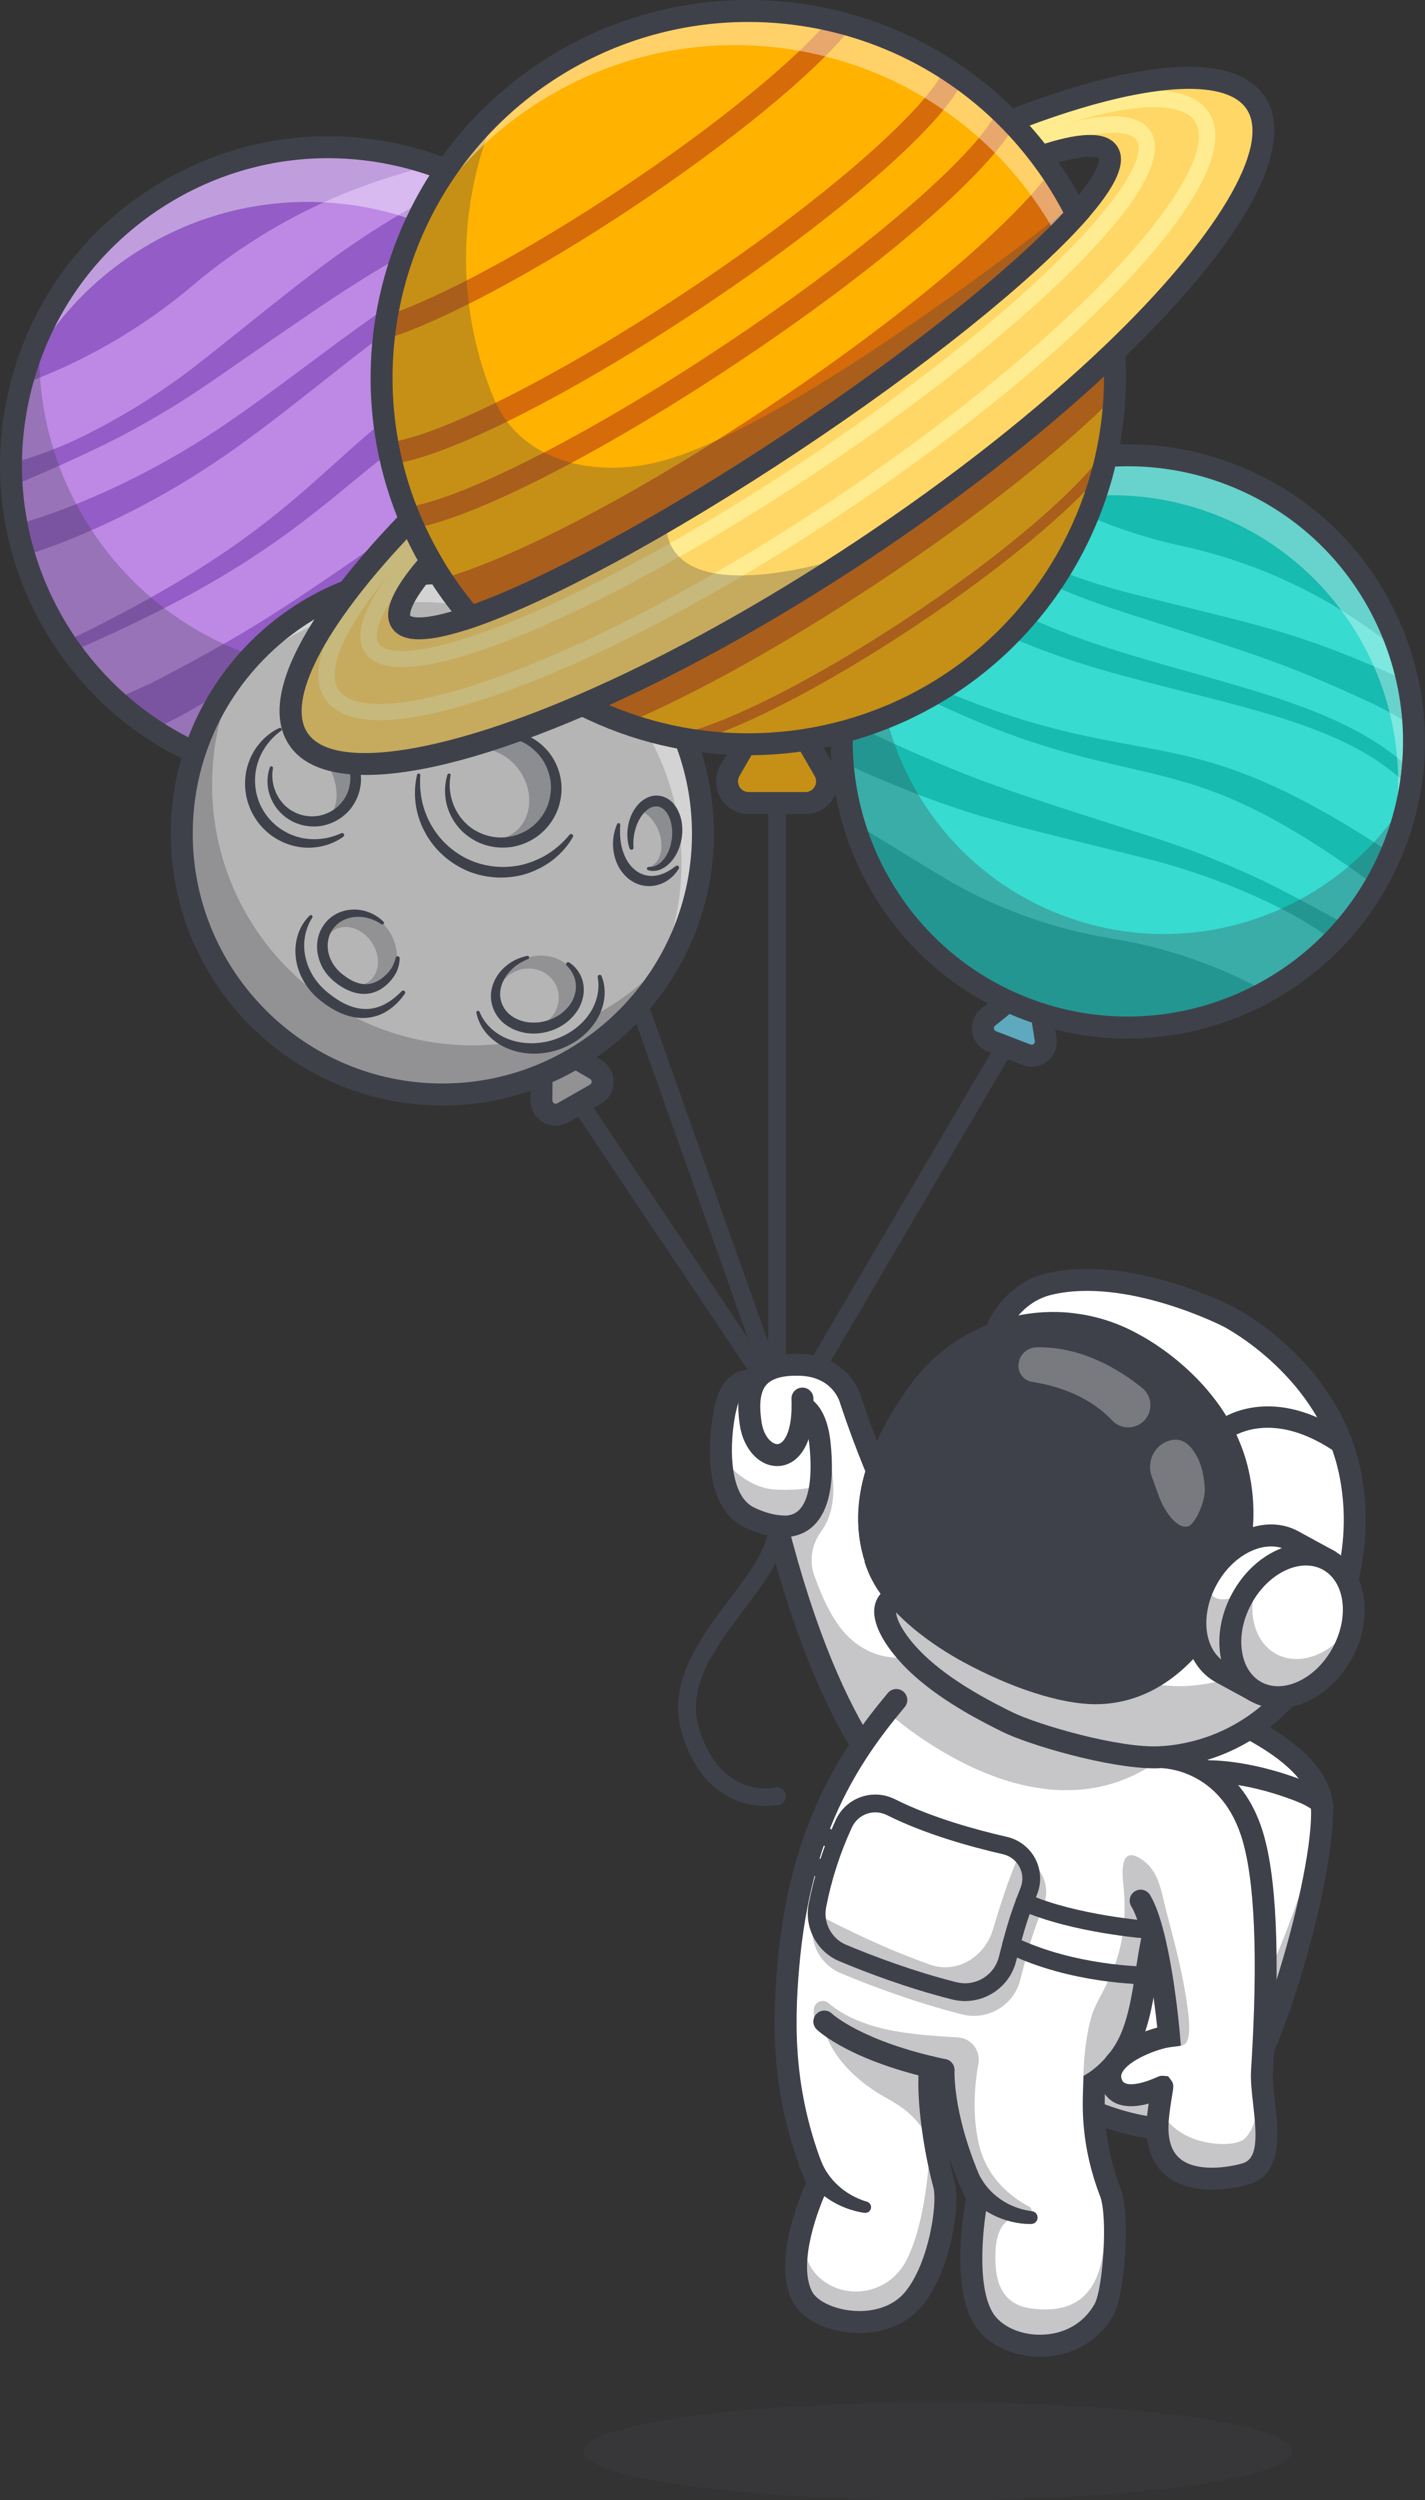 <?xml version="1.0" encoding="UTF-8"?><svg id="Layer_2" xmlns="http://www.w3.org/2000/svg" viewBox="0 0 2004 3515.28"><rect x="0" y="0" width="2004" height="3515.28" fill="#333333" stroke="none"/><defs><style>.cls-1{fill:#b5b5b5;}.cls-1,.cls-2,.cls-3,.cls-4,.cls-5,.cls-6,.cls-7,.cls-8,.cls-9,.cls-10,.cls-11,.cls-12,.cls-13,.cls-14,.cls-15{stroke-width:0px;}.cls-2,.cls-10{stroke:#3f414a;stroke-miterlimit:10;}.cls-2,.cls-14{fill:#fff;}.cls-3{fill:#945cc6;}.cls-4{fill:#ffec90;}.cls-5{fill:none;}.cls-6{fill:#d66b09;}.cls-7,.cls-10{fill:#3f414a;}.cls-8{fill:#6bd6f0;}.cls-9{fill:#bd89e5;}.cls-16{opacity:.3;}.cls-17{opacity:.41;}.cls-18{opacity:.35;}.cls-11{fill:#ffb200;}.cls-12{fill:#37dbd0;}.cls-13{fill:#ffd766;}.cls-15{fill:#17bbb0;}</style></defs><g id="Layer_1-2"><path class="cls-6" d="M1610.92,19.49c.8,1.21,1.48,2.51,2.04,3.88l-2.04-3.88Z"/><g class="cls-16"><path class="cls-7" d="M675.99,1057.62l.99,41.43c.41,17.01,19.07,27.2,33.6,18.34l49.38-30.11c14.53-8.86,14.02-30.12-.92-38.27l-36.38-19.86c-21.33-11.64-47.26,4.17-46.68,28.46Z"/></g><path class="cls-9" d="M675.99,1057.62l.99,41.43c.41,17.01,19.07,27.2,33.6,18.34l49.38-30.11c14.53-8.86,14.02-30.12-.92-38.27l-36.38-19.86c-21.33-11.64-47.26,4.17-46.68,28.46Z"/><g class="cls-16"><path class="cls-7" d="M680.99,1057.62l.99,41.43c.41,17.01,19.07,27.2,33.6,18.34l49.38-30.11c14.53-8.86,14.02-30.12-.92-38.27l-36.38-19.86c-21.33-11.64-47.26,4.17-46.68,28.46Z"/></g><path class="cls-7" d="M699.1,1136.12c-6.15,0-12.32-1.55-18.01-4.65-11.91-6.5-19.22-18.49-19.54-32.06l-.99-41.43c-.41-16.99,8.01-32.41,22.52-41.26,14.51-8.84,32.07-9.26,46.99-1.12l36.37,19.85c11.91,6.5,19.22,18.49,19.54,32.06.32,13.56-6.4,25.88-17.99,32.95l-49.38,30.11c-6.06,3.69-12.78,5.55-19.52,5.55ZM691.43,1057.25l.99,41.43c.08,3.35,2.21,5,3.47,5.69,1.26.69,3.8,1.59,6.66-.16l49.38-30.11c2.86-1.74,3.23-4.41,3.19-5.84-.03-1.44-.53-4.09-3.47-5.69l-36.37-19.85c-7.37-4.02-13.73-1.07-16.12.39-2.39,1.46-7.93,5.75-7.73,14.15h0Z"/><path class="cls-9" d="M841.78,421.04c2.62,4.3,5.17,8.63,7.63,13,9.28,16.44,17.42,33.24,24.43,50.29,9.78,23.83,17.37,48.19,22.8,72.77,2.32,10.42,4.24,20.92,5.75,31.42,6.46,43.98,6.21,88.34-.35,131.69-19.11,125.94-91.72,242.88-209.02,314.4-123.08,75.04-268.07,83.42-392.96,35.39-30.23-11.62-59.27-26.56-86.54-44.65-19.07-12.64-37.25-26.84-54.36-42.54-21.79-19.92-41.82-42.27-59.69-66.95-3.22-4.41-6.37-8.94-9.44-13.53-3.61-5.39-7.15-10.89-10.56-16.5-20.45-33.55-35.95-68.7-46.68-104.64-1.45-4.81-2.81-9.62-4.07-14.46-2.43-9.2-4.56-18.43-6.35-27.7-.09-.48-.19-.99-.27-1.47-2.49-12.84-4.37-25.76-5.68-38.67-1.12-10.98-1.82-21.97-2.11-32.95-1.16-42.29,3.71-84.42,14.3-125.06,28.18-108.09,96.67-205.84,199.61-268.61,117.8-71.82,255.67-82.6,376.76-41.27,23.07,7.86,45.53,17.64,67.1,29.23,19.68,10.52,38.59,22.55,56.6,36.08,6.7,5,13.28,10.24,19.72,15.66,6.06,5.12,12.02,10.42,17.82,15.9.68.63,1.32,1.24,1.98,1.88,6.44,6.13,12.72,12.45,18.81,19.03,20.29,21.75,38.68,45.88,54.77,72.26Z"/><path class="cls-3" d="M788.43,348.91c-22.12,2.21-44,7.25-65.17,14.48-35.89,12.24-69.95,30.15-102.59,50.44-32.64,20.34-64,43.12-94.94,66.64-30.95,23.56-61.42,47.93-92.24,72.14-30.81,24.22-61.86,48.34-93.86,71.53-32.19,23.27-65.5,45.04-99.92,64.93-34.43,19.93-69.88,38.15-106.31,54.41-18.2,8.16-36.68,15.75-55.43,22.82-9.39,3.53-18.85,6.89-28.42,10.09-4.78,1.61-9.59,3.15-14.46,4.66l-.9.28c-1.45-4.81-2.81-9.62-4.07-14.46-2.43-9.2-4.56-18.43-6.35-27.7-.09-.48-.19-.99-.27-1.47,4.18-1.18,8.37-2.38,12.54-3.67,9.06-2.76,18.12-5.71,27.13-8.8,18.03-6.25,35.93-13.04,53.62-20.38,35.42-14.65,70.11-31.29,103.9-49.64,33.79-18.31,66.62-38.48,98.42-60.19,31.95-21.86,63.35-44.86,94.67-68.14,31.34-23.29,62.63-46.88,94.58-69.86,31.98-22.94,64.58-45.34,98.88-65.42,34.31-20.03,70.43-37.87,109-49.85,17.38-5.37,35.21-9.45,53.35-11.88,6.44,6.13,12.72,12.45,18.81,19.03Z"/><path class="cls-3" d="M903.45,720.35c-19.11,125.94-91.72,242.88-209.02,314.4-123.08,75.04-268.07,83.42-392.96,35.39l144.56-55.53c90.65-34.83,173.68-86.99,244.38-153.57,37.81-35.61,79.16-67.11,123.33-94.04,28.77-17.54,58.72-33.13,89.71-46.65Z"/><path class="cls-3" d="M606.39,231.14l-56.54,17.44c-62.88,19.41-122.93,46.52-178.84,80.62-34.8,21.22-68.01,45.15-99.3,71.61-67.09,56.78-143.17,101.98-225.11,133.78l-16.58,6.43c28.18-108.09,96.67-205.84,199.61-268.61,117.8-71.82,255.67-82.6,376.76-41.27Z"/><path class="cls-3" d="M722.23,283.55c-5.43,1.95-10.81,3.92-16.19,5.95-17.91,6.83-35.43,14.25-52.35,22.42-4.23,2.07-8.42,4.15-12.53,6.36l-13.02,6.87c-8.81,4.63-17.52,9.32-26.21,14.05-34.8,18.99-68.83,38.32-101.98,59.57-33.3,21.01-66.11,43.6-99.12,66.19-32.93,22.69-65.96,45.41-98.83,68.33-16.69,11.51-33.65,22.71-50.79,33.55-17.18,10.8-34.74,20.98-52.4,30.91-17.65,9.93-35.59,19.39-53.8,28.26-18.25,8.81-36.55,17.42-55.03,25.75-18.5,8.34-37.1,16.48-55.92,24.39-8.01,3.31-16.02,6.68-24.09,9.97-1.12-10.98-1.82-21.97-2.11-32.95,5.6-1.28,11.16-2.71,16.68-4.27,18.96-5.3,37.63-11.82,55.93-19.27,18.28-7.49,36.24-15.84,53.73-25.07,17.54-9.15,34.8-18.84,51.75-29,33.8-20.52,66.36-43.04,97.3-67.58,31.47-24.74,62.64-49.88,94.03-74.84,15.7-12.51,31.46-25,47.4-37.35,16.02-12.26,32.11-24.56,48.67-36.44,33.16-23.63,67.65-45.85,102.68-66.05,8.72-5.11,17.49-10.16,26.27-15.12l6.57-3.77c2.2-1.25,4.31-2.48,6.73-3.75,4.68-2.59,9.41-5,14.18-7.4,11.77-5.81,23.75-11.07,35.85-15.8,19.68,10.52,38.59,22.55,56.6,36.08Z"/><path class="cls-3" d="M898.06,557.24c2.32,10.42,4.24,20.92,5.75,31.42-18.89,5.52-37.51,12.1-55.82,19.55-20.27,8.32-40.18,17.56-59.57,27.8-19.43,10.13-38.57,20.88-57.36,32.16-37.47,22.73-73.57,47.71-107.87,74.91-34.89,27.41-69.42,55.29-104.24,82.96-17.39,13.87-34.88,27.71-52.55,41.41-17.76,13.59-35.59,27.22-53.94,40.39-36.76,26.18-74.99,50.83-113.86,73.22-9.65,5.68-19.37,11.25-29.1,16.76l-7.3,4.18c-2.44,1.4-4.76,2.75-7.46,4.16-5.19,2.87-10.45,5.54-15.72,8.19-7.94,3.92-15.97,7.63-24.08,11.12-19.07-12.64-37.25-26.84-54.36-42.54,17.75-6.9,35.12-14.38,51.94-22.5,4.68-2.29,9.32-4.62,13.89-7.05l14.42-7.64c9.76-5.12,19.43-10.33,29.06-15.55,38.58-21.06,76.31-42.49,113.04-66.05,36.91-23.31,73.3-48.34,109.9-73.39,36.5-25.16,73.13-50.34,109.55-75.76,18.52-12.74,37.31-25.18,56.31-37.18,19.05-11.97,38.52-23.25,58.09-34.26,19.55-11,39.44-21.5,59.64-31.35,20.23-9.75,40.51-19.3,61.02-28.54,20.05-9.02,40.2-17.86,60.6-26.45Z"/><path class="cls-3" d="M850.83,434.18c9.28,16.44,17.42,33.24,24.43,50.29-33.28,9.76-66.32,20.14-98.76,31.7-9.31,3.42-18.69,6.62-27.87,10.26l-13.84,5.33-13.71,5.54c-9.2,3.65-18.11,7.72-27.18,11.59-8.91,4.13-17.89,8.12-26.64,12.51-35.29,17.16-68.77,37.15-100.57,60.28-31.82,22.99-62.27,49.07-93.78,74.72-31.46,25.68-63.93,50.67-97.62,73.67-33.73,23.12-68.72,44.33-104.36,63.84-35.66,19.57-71.98,37.72-108.71,54.8-18.37,8.56-36.88,16.85-55.49,24.81-1.95.84-3.91,1.67-5.84,2.49-3.22-4.41-6.37-8.94-9.44-13.53,2.81-1.33,5.61-2.68,8.4-4.03,18.13-8.71,36.1-17.68,53.94-26.92,35.65-18.47,70.77-37.9,105.01-58.63,34.28-20.72,67.47-42.77,99.3-66.69,31.92-23.95,62.36-49.6,92.26-76.28,29.9-26.63,59.59-54.49,92.08-80.23,16.19-12.87,33.03-25.15,50.39-36.63,17.34-11.52,35.27-22.1,53.47-32.07,9.08-5.06,18.31-9.68,27.52-14.43,9.31-4.49,18.54-9.2,27.95-13.39l14.04-6.46,14.16-6.17c9.4-4.19,18.96-7.94,28.42-11.93,30.59-12.42,61.42-23.74,92.44-34.43Z"/><g class="cls-16"><path class="cls-7" d="M898.81,757.34c-1.19,4.9-2.45,9.76-3.81,14.6-5.07,18.19-11.19,35.81-18.29,52.84-9.94,23.76-21.8,46.35-35.32,67.57-5.74,9-11.81,17.79-18.17,26.27-26.52,35.67-58.07,66.87-93.36,92.88-102.56,75.54-236.59,106.89-370.1,74.52-140.1-33.97-248.55-130.57-302.9-252.84-13.16-29.61-23.13-60.68-29.62-92.77-4.55-22.43-7.36-45.31-8.36-68.53-1.31-29.49.31-59.46,5.14-89.55.84-5.4,1.82-10.82,2.89-16.24,1.26-6.37,2.66-12.76,4.21-19.14,6.28-25.92,14.72-50.76,25.06-74.38-.98,15.86-1.12,31.62-.42,47.25,1,23.22,3.81,46.11,8.36,68.53,6.49,32.08,16.45,63.18,29.62,92.77,54.35,122.27,162.8,218.88,302.9,252.84,133.51,32.37,267.54,1.02,370.1-74.52,35.29-26.01,66.84-57.21,93.36-92.88,6.36-8.48,12.42-17.27,18.17-26.27,12.2-19.13,23.03-39.36,32.33-60.58-1.61,25.76-5.49,51.7-11.78,77.62Z"/></g><g class="cls-17"><path class="cls-14" d="M902.02,720.22c-6.48,42.73-19.14,84.41-37.63,123.67,4.05-15.4,7.26-30.99,9.65-46.74,6.6-43.34,6.83-87.73.39-131.69-1.51-10.5-3.44-21-5.75-31.42-5.44-24.59-13.01-48.94-22.81-72.79-7.02-17.06-15.13-33.85-24.43-50.29-2.47-4.36-5.02-8.68-7.64-12.97-16.06-26.4-34.47-50.52-54.77-72.29-6.06-6.56-12.35-12.89-18.8-19.03-.66-.62-1.31-1.24-1.97-1.85-5.83-5.48-11.77-10.81-17.83-15.9-6.45-5.44-13.05-10.69-19.72-15.67-18.02-13.51-36.9-25.55-56.58-36.09-21.58-11.58-44.04-21.34-67.12-29.22-121.08-41.34-258.95-30.57-376.75,41.26-77.43,47.2-135.36,114.21-171.33,190.52,28.37-107.61,96.76-204.91,199.32-267.44,117.8-71.83,255.67-82.6,376.75-41.26,23.08,7.87,45.51,17.64,67.08,29.22,19.68,10.54,38.6,22.58,56.62,36.09,6.68,4.98,13.28,10.23,19.72,15.67,6.06,5.09,12,10.42,17.83,15.9.66.62,1.31,1.24,1.97,1.85,6.45,6.14,12.7,12.47,18.8,19.03,20.3,21.77,38.67,45.89,54.77,72.29,2.62,4.28,5.17,8.61,7.64,12.97,9.26,16.44,17.41,33.27,24.43,50.29,9.77,23.85,17.37,48.21,22.81,72.79,2.32,10.42,4.21,20.92,5.71,31.42,6.48,43.96,6.21,88.35-.35,131.69Z"/></g><path class="cls-7" d="M462.8,1115.32c-155.88,0-308.19-78.77-395.1-221.32C3.48,788.67-15.89,664.64,13.18,544.74c29.07-119.89,103.09-221.29,208.42-285.51,105.33-64.22,229.37-83.58,349.26-54.51,119.89,29.07,221.29,103.09,285.51,208.42h0c132.58,217.44,63.54,502.2-153.9,634.78-74.89,45.66-157.78,67.41-239.67,67.41ZM461.25,222.42c-78.19,0-155.11,21.43-223.57,63.17-98.29,59.93-167.36,154.55-194.49,266.42-27.12,111.88-9.06,227.62,50.87,325.91,123.71,202.9,389.43,267.33,592.34,143.62,202.9-123.71,267.33-389.43,143.62-592.34-59.93-98.29-154.55-167.36-266.42-194.48-33.95-8.23-68.27-12.3-102.34-12.3Z"/><g class="cls-16"><path class="cls-7" d="M1418.75,1406.72l-29.05,23.46c-11.93,9.63-8.95,28.57,5.35,34.08l48.63,18.74c14.31,5.51,29.22-6.53,26.84-21.67l-5.79-36.89c-3.4-21.63-28.94-31.47-45.97-17.71Z"/></g><path class="cls-8" d="M1418.75,1406.72l-29.05,23.46c-11.93,9.63-8.95,28.57,5.35,34.08l48.63,18.74c14.31,5.51,29.22-6.53,26.84-21.67l-5.79-36.89c-3.4-21.63-28.94-31.47-45.97-17.71Z"/><g class="cls-16"><path class="cls-7" d="M1423.75,1406.72l-29.05,23.46c-11.93,9.63-8.95,28.57,5.35,34.08l48.63,18.74c14.31,5.51,29.22-6.53,26.84-21.67l-5.79-36.89c-3.4-21.63-28.94-31.47-45.97-17.71Z"/></g><path class="cls-7" d="M1450.95,1499.82c-4.29,0-8.63-.79-12.83-2.41l-48.63-18.74c-11.93-4.59-20.23-14.88-22.21-27.5-1.98-12.63,2.77-24.96,12.71-32.99l29.05-23.47c12.34-9.97,28.55-12.51,43.35-6.81,14.8,5.71,25.11,18.47,27.57,34.14l5.8,36.89c1.98,12.63-2.77,24.97-12.71,32.99-6.44,5.21-14.19,7.9-22.1,7.9ZM1428.45,1418.73l-29.05,23.47c-1.75,1.41-1.76,3.22-1.61,4.17.15.96.72,2.68,2.81,3.49l48.63,18.74c2.09.8,3.67-.09,4.42-.7.75-.61,1.96-1.95,1.61-4.18l-5.8-36.89c-1.05-6.69-6.06-9.31-8.17-10.12-2.1-.81-7.57-2.24-12.85,2.02h0Z"/><path class="cls-12" d="M1960.75,1186.01c-1.63,4.24-3.32,8.43-5.1,12.59-6.65,15.66-14.18,30.7-22.51,45.08-11.65,20.07-24.89,38.87-39.46,56.25-6.17,7.38-12.61,14.51-19.29,21.36-27.87,28.77-59.7,52.96-94.27,72.08-100.47,55.52-223.88,67.88-339.4,23.37-121.21-46.71-206.83-145.68-241.12-261.28-8.3-27.98-13.59-56.93-15.63-86.34-1.44-20.57-1.29-41.35.53-62.2,2.26-26.5,7.22-53.09,15.04-79.41,1.38-4.73,2.89-9.46,4.48-14.17,1.87-5.54,3.86-11.09,5.98-16.61,12.73-33.04,29.33-63.41,49.11-90.82,2.64-3.68,5.33-7.29,8.1-10.85,5.23-6.79,10.66-13.38,16.3-19.75.3-.33.6-.67.9-1,7.81-8.83,16-17.27,24.5-25.3,7.23-6.83,14.69-13.37,22.38-19.61,29.57-24.05,62.35-43.72,97.2-58.47,92.7-39.24,200.15-44,301.52-4.93,116.01,44.7,199.43,137.28,236.42,246.48,7.06,20.8,12.41,42.21,15.98,63.99,3.29,19.84,5.08,39.95,5.31,60.25.11,7.53-.02,15.11-.35,22.69-.33,7.14-.84,14.31-1.57,21.46-.07.83-.16,1.63-.26,2.45-.84,7.97-1.9,15.93-3.26,23.89-4.39,26.44-11.53,52.83-21.54,78.82Z"/><path class="cls-15" d="M1982.97,1108.28c-13.73-14.59-29.35-27.46-46.14-38.6-28.45-18.92-59.96-33.41-92.38-45.58-32.46-12.14-65.95-22.04-99.75-31.22-33.82-9.17-67.97-17.56-102.2-26.27-34.22-8.71-68.51-17.64-102.65-27.76-34.3-10.21-68.15-22.05-101.27-35.72-33.15-13.65-65.64-28.96-97.26-46.07-15.82-8.52-31.4-17.56-46.75-27.07-7.68-4.77-15.28-9.68-22.81-14.76-3.77-2.53-7.52-5.12-11.27-7.77l-.69-.49c2.64-3.68,5.33-7.29,8.1-10.85,5.23-6.79,10.66-13.38,16.3-19.75.3-.33.6-.67.9-1,3.14,2.33,6.3,4.68,9.51,6.94,6.95,4.95,14.03,9.81,21.18,14.55,14.36,9.45,29.05,18.51,44.01,27.11,29.93,17.26,60.86,32.9,92.53,46.96,31.64,14.08,64.08,26.45,97.06,37.25,33.16,10.82,66.84,20.62,100.68,30.21,33.86,9.6,67.89,18.99,101.85,29.19,33.95,10.24,67.86,21.23,101.05,34.71,33.15,13.51,65.74,29.52,95.48,50.49,13.38,9.46,26.09,19.96,37.79,31.59-.84,7.97-1.9,15.93-3.26,23.89Z"/><path class="cls-15" d="M1780.8,1394.46c-100.47,55.52-223.88,67.88-339.4,23.37-121.21-46.71-206.83-145.69-241.12-261.28l119.07,72.77c74.67,45.63,157.54,76.29,243.93,90.23,46.2,7.46,91.42,19.69,134.92,36.46,28.33,10.92,55.92,23.75,82.6,38.46Z"/><path class="cls-15" d="M1967.12,913.55l-43.52-30.81c-48.4-34.26-100.75-62.26-155.82-83.48-34.27-13.21-69.61-23.79-105.69-31.6-77.41-16.74-151.49-46.27-219.21-87.34l-13.7-8.31c92.7-39.24,200.15-44,301.52-4.93,116.01,44.7,199.43,137.28,236.42,246.48Z"/><path class="cls-15" d="M1993.31,1025.09c-4.37-2.81-8.74-5.57-13.15-8.3-14.72-9.05-29.64-17.49-44.77-25.08-3.8-1.88-7.59-3.73-11.43-5.46l-12.06-5.53c-8.15-3.75-16.28-7.4-24.43-11.01-32.68-14.43-65.17-28.12-98.57-40.13-33.3-12.24-67.46-23.28-101.73-34.46-34.29-11.06-68.66-22.18-103.1-33.07-17.39-5.6-34.71-11.57-51.86-17.86-17.15-6.34-34.07-13.3-50.86-20.45-16.79-7.16-33.4-14.78-49.74-22.91-16.32-8.2-32.52-16.55-48.62-25.17-16.12-8.63-32.15-17.45-48.14-26.55-6.76-3.9-13.57-7.77-20.36-11.74,7.23-6.83,14.69-13.37,22.38-19.61,3.99,3.3,8.07,6.49,12.21,9.57,14.2,10.63,29.11,20.39,44.49,29.37,15.39,8.94,31.22,17.19,47.42,24.61,16.17,7.5,32.57,14.51,49.14,21.04,33.23,12.88,67.2,23.77,101.72,32.4,34.96,8.9,70.04,17.35,105.11,26.07,17.56,4.34,35.14,8.74,52.72,13.34,17.56,4.71,35.19,9.45,52.76,14.75,35.09,10.71,69.91,23.15,103.58,37.08,8.44,3.42,16.86,6.91,25.23,10.46l6.3,2.62c2.11.88,4.13,1.72,6.38,2.75,4.42,1.92,8.74,3.98,13.08,6.07,10.61,5.22,20.95,10.89,30.98,16.93,3.29,19.84,5.08,39.95,5.31,60.25Z"/><path class="cls-15" d="M1894.36,1301.02c-6.17,7.38-12.61,14.52-19.29,21.36-14.32-10.46-29.25-20.15-44.63-29.14-17.08-9.91-34.61-19.06-52.58-27.28-17.91-8.32-36.1-16.09-54.48-23.32-36.82-14.29-74.49-26.36-112.76-35.92-38.74-9.87-77.63-19.22-116.52-28.9-19.46-4.81-38.95-9.7-58.45-14.79-19.47-5.23-39-10.48-58.48-16.35-38.9-11.88-77.5-25.66-114.84-41.12-9.36-3.78-18.67-7.66-27.95-11.58l-7-2.92c-2.34-.98-4.58-1.89-7.07-3.04-4.9-2.13-9.7-4.42-14.48-6.73-7.16-3.52-14.22-7.22-21.17-11.09-1.44-20.57-1.29-41.35.53-62.2,14.68,8.89,29.56,17.19,44.6,24.75,4.21,2.09,8.42,4.12,12.66,6.05l13.38,6.11c9.02,4.16,18.05,8.2,27.07,12.22,36.23,15.99,72.27,31.18,109.27,44.48,36.92,13.57,74.8,25.81,112.79,38.2,38.02,12.25,76.13,24.59,114.29,36.65,19.28,6.23,38.48,12.82,57.49,19.81,19.01,7.03,37.77,14.75,56.39,22.68,18.6,7.93,37.02,16.37,55.15,25.39,18.07,9.09,36.04,18.34,53.9,27.92,17.45,9.37,34.84,18.91,52.18,28.77Z"/><path class="cls-15" d="M1956.33,1199.69c-6.65,15.66-14.18,30.7-22.51,45.08-25.25-18.41-50.81-36.31-76.89-53.14-7.56-4.77-15-9.72-22.63-14.28l-11.41-6.96-11.49-6.75c-7.66-4.57-15.46-8.7-23.2-13.05-7.84-4.1-15.63-8.32-23.57-12.16-31.64-15.79-64.31-28.72-98.3-38.73-33.9-10.1-69.25-17.54-104.88-25.96-35.62-8.37-71.31-17.84-106.25-29.27-35.04-11.4-69.41-24.74-102.92-39.49-33.57-14.72-66.48-30.71-98.86-47.56-16.2-8.42-32.29-17.09-48.2-26.01-1.67-.94-3.34-1.87-4.99-2.8,1.38-4.73,2.89-9.46,4.48-14.17,2.49,1.28,4.99,2.54,7.49,3.79,16.18,8.17,32.46,16.08,48.86,23.74,32.78,15.32,65.95,29.74,99.56,42.82,33.63,13.11,67.62,24.71,102.18,34.31,34.64,9.65,69.68,17.31,105.17,24.01,35.45,6.74,71.66,12.64,107.89,21.71,18.08,4.5,36.11,9.78,53.84,15.88,17.75,6.06,35.16,13.06,52.28,20.58,8.6,3.71,16.97,7.76,25.42,11.73,8.32,4.18,16.76,8.19,24.91,12.61l12.33,6.49,12.19,6.73c8.16,4.42,16.08,9.18,24.13,13.75,25.67,15.03,50.7,30.84,75.37,47.12Z"/><g class="cls-16"><path class="cls-7" d="M1961.44,1187.09c-1.63,4.24-3.33,8.44-5.11,12.6-6.65,15.66-14.18,30.69-22.51,45.08-11.66,20.07-24.89,38.87-39.45,56.25-6.18,7.37-12.63,14.51-19.3,21.35-27.86,28.78-59.69,52.97-94.27,72.09-100.46,55.52-223.88,67.88-339.4,23.37-121.22-46.71-206.84-145.69-241.12-261.29-8.3-27.99-13.58-56.92-15.63-86.35-1.44-20.57-1.28-41.34.53-62.21,2.27-26.5,7.22-53.1,15.05-79.41,1.38-4.73,2.89-9.46,4.48-14.18,1.86-5.54,3.87-11.09,5.99-16.61,8.64-22.43,19.08-43.64,31.07-63.54-2.73,14.06-4.69,28.12-5.89,42.17-1.82,20.86-1.98,41.65-.53,62.21,2.05,29.43,7.32,58.37,15.63,86.35,34.29,115.6,119.91,214.58,241.12,261.29,115.51,44.51,238.93,32.15,339.4-23.37,34.57-19.12,66.41-43.31,94.27-72.09,6.67-6.84,13.12-13.98,19.3-21.35,13.13-15.67,25.17-32.48,35.96-50.35-4.45,22.83-10.95,45.56-19.59,67.98Z"/></g><g class="cls-18"><path class="cls-14" d="M1987.73,1036.69c.11,7.55-.04,15.14-.37,22.68-.3,7.14-.82,14.32-1.56,21.49-.07.82-.15,1.6-.26,2.42-.82,8-1.9,15.95-3.24,23.91-4.39,26.44-11.53,52.81-21.57,78.8-1.64,4.24-3.31,8.44-5.09,12.61-1.82,4.28-3.68,8.48-5.62,12.68,4.57-15.51,8.11-31.13,10.71-46.74,1.38-8,2.42-15.95,3.27-23.91.11-.82.19-1.6.26-2.45.74-7.14,1.23-14.32,1.56-21.46.33-7.59.48-15.17.37-22.68-.22-20.3-2.05-40.42-5.32-60.24-3.57-21.79-8.93-43.21-15.99-64-36.96-109.22-120.41-201.78-236.4-246.48-101.37-39.08-208.84-34.32-301.55,4.95-34.84,14.73-67.61,34.4-97.17,58.46-7.7,6.25-15.17,12.79-22.39,19.6-8.52,8.03-16.7,16.47-24.51,25.32-.3.3-.59.67-.89.97-5.65,6.4-11.08,12.98-16.33,19.78-2.75,3.53-5.43,7.14-8.07,10.82-14.65,20.3-27.56,42.21-38.41,65.64.11-.45.22-.89.37-1.34,1.38-4.76,2.86-9.48,4.46-14.21,1.9-5.54,3.87-11.08,5.99-16.59,12.76-33.06,29.34-63.4,49.12-90.81,2.64-3.68,5.32-7.33,8.11-10.86,5.21-6.81,10.64-13.39,16.29-19.75.3-.33.6-.67.89-1,7.81-8.85,15.99-17.29,24.51-25.32,7.21-6.81,14.69-13.35,22.39-19.6,29.56-24.06,62.33-43.69,97.21-58.46,92.67-39.23,200.14-43.99,301.51-4.95,115.99,44.7,199.43,137.29,236.4,246.48,7.07,20.82,12.42,42.21,15.99,64,3.31,19.82,5.09,39.94,5.32,60.24Z"/></g><path class="cls-7" d="M1585.58,1460.18c-49.85,0-100.49-8.98-149.72-27.95-214.92-82.82-322.4-325.05-239.58-539.98,82.82-214.93,325.06-322.41,539.98-239.58,104.11,40.12,186.37,118.38,231.62,220.37,45.25,101.99,48.08,215.49,7.96,319.6-63.85,165.69-222.47,267.53-390.26,267.53ZM1586.5,655.59c-155.4,0-302.27,94.3-361.41,247.76-76.7,199.04,22.83,423.37,221.87,500.07,199.04,76.7,423.36-22.84,500.06-221.88h0c37.16-96.42,34.54-201.53-7.37-295.98-41.9-94.45-118.08-166.92-214.5-204.08-45.58-17.56-92.5-25.89-138.66-25.89Z"/><path class="cls-7" d="M1083.2,1944.88c-5.14,0-9.96-3.2-11.78-8.33l-184.43-519.69c-2.31-6.5,1.09-13.65,7.6-15.96,6.51-2.3,13.65,1.09,15.96,7.6l184.43,519.69c2.31,6.5-1.09,13.65-7.6,15.96-1.38.49-2.79.72-4.18.72Z"/><path class="cls-14" d="M1571.6,2357.68s277.52,72.32,287.42,181.19c8.63,94.93-95.43,415.03-156.55,450.19-44.58,25.65-178.99-21.39-178.99-21.39"/><g class="cls-16"><path class="cls-7" d="M1859.47,2556.64c-3.2,111.75-99.29,399.2-157,432.41-44.59,25.66-178.98-21.38-178.98-21.38l21.35-124.5s134.39,47.04,178.98,21.38c41.69-23.99,103.38-180.65,135.66-307.91Z"/></g><path class="cls-7" d="M1647.07,3008.91c-65.57,0-129.98-31.88-133.84-33.82-7.62-3.83-10.68-13.12-6.85-20.73,3.84-7.61,13.12-10.69,20.73-6.85,1.19.6,120.52,59.53,184.49,12.26,53.15-39.26,137.39-327.61,132-420-3.53-60.41-118.31-111.31-162.24-125.83-8.09-2.68-12.49-11.41-9.82-19.5,2.67-8.09,11.4-12.48,19.49-9.82,7.26,2.39,177.92,59.69,183.39,153.35,5.66,97.03-77.72,397.32-144.48,446.63-24.38,18.01-53.75,24.31-82.88,24.31Z"/><path class="cls-7" d="M1859.16,2558.37c-3.68,0-7.37-1.31-10.32-3.96-3.31-2.97-5.03-7.05-5.11-11.17-2.82-2.19-9.51-6.4-24.4-12.05-71.87-27.29-122.38-25.37-122.87-25.34-8.52.28-15.73-6.21-16.12-14.73-.39-8.52,6.21-15.73,14.73-16.12,2.3-.1,57.45-2.21,135.22,27.32,27.72,10.53,41.43,20.79,44.46,33.26,1.57,6.47.04,13.08-4.1,17.68-3.05,3.39-7.26,5.12-11.48,5.12ZM1847.66,2532.63h0,0ZM1847.69,2532.6s0,0-.01.01c0,0,0,0,.01-.01Z"/><path class="cls-7" d="M1092.77,1931.31c-6.9,0-12.5-5.6-12.5-12.5v-856.77c0-6.9,5.6-12.5,12.5-12.5s12.5,5.6,12.5,12.5v856.77c0,6.9-5.6,12.5-12.5,12.5Z"/><path class="cls-14" d="M1242.95,2428.94s11.27,91.37-28.34,28.71c-36.15-57.23-81.14-152.65-120.86-308.24-.33-1.26-.67-2.57-1-3.83,0,0-17.89-1.56-39.83-12.53-51.73-25.84-40.65-126.58-30.64-160.83,11.75-40.35,39.53-29.45,39.53-29.45,9.74-15.95,28.97-24.43,61.36-23.95,60.8.89,73.18,50.05,73.18,50.05,55.74,167.75,123.65,271.13,164.07,322.63,21.38,27.33,35.07,40.05,35.07,40.05l-152.54,97.39Z"/><g class="cls-16"><path class="cls-7" d="M1242.95,2428.94s11.27,91.37-28.34,28.71c-36.15-57.23-81.14-152.65-120.86-308.24,13.31-3.24,32.91-9.33,43.25-18.56,25.88-23.13,30.57-76.42,30.57-76.42,10.71,51.39,0,81.48-12.49,98.43-13.46,18.22-17.59,41.76-9.74,63.03,11.42,30.9,25.81,64.52,48.6,86.24,52.36,49.87,125.36,27.52,166.49-10.64,21.38,27.33,35.07,40.05,35.07,40.05l-152.54,97.39Z"/></g><g class="cls-16"><path class="cls-7" d="M1074.69,2141.68s47.21,17.25,78.65-54.12c0,0-18.16,9.06-62.92,6.76-44.45-2.28-74.61-44.59-74.61-44.59,0,0-3.08,76.92,58.88,91.95Z"/></g><path class="cls-7" d="M1389.02,2335.19c-3.61,0-7.23-1.26-10.16-3.82-4.51-3.96-111.48-99.83-197.15-357.62l-.32-1.09c-1.02-3.74-11.62-37.71-58.45-38.4-22.3-.44-37.45,3.98-45.21,12.83-8.3,9.46-10.54,26.42-6.83,51.85,3.15,21.64,15.31,32.1,22.91,31.48,8.78-.83,21.14-18.38,19.24-63.37-.36-8.52,6.25-15.72,14.77-16.08,8.45-.4,15.72,6.25,16.08,14.77,2.83,66.83-22.53,93.11-47.21,95.42-27,2.47-51.19-22.31-56.35-57.77-5.16-35.42-.65-59.78,14.18-76.67,14.21-16.18,36.84-23.7,68.88-23.33,56.92.85,82.17,40,87.78,61.13,82.67,248.45,187.02,342.75,188.07,343.67,6.38,5.64,7,15.39,1.37,21.78-3.05,3.47-7.31,5.24-11.6,5.24Z"/><path class="cls-7" d="M1283.21,2552.63c-2.61,0-5.26-.67-7.69-2.08-4.56-2.65-111.53-68-195.23-391.47-8.37-1.86-20.69-5.44-34.26-12.23-65.76-32.88-47.16-149.51-38.58-178.95,5.44-18.65,14.76-31.33,27.72-37.7,15.94-7.84,30.67-2.45,32.3-1.81l-11.28,28.74.38.14c-.17-.06-4.13-1.31-8.07.79-4.59,2.43-8.64,8.99-11.41,18.48-9.83,33.73-17.25,122.7,22.74,142.69,18.73,9.37,34.2,10.95,34.35,10.97l10.81,1.05,2.74,10.54c80.08,316.2,182.4,381.52,183.43,382.14,7.23,4.4,9.64,13.84,5.31,21.12-2.89,4.86-8.01,7.58-13.27,7.58Z"/><path class="cls-7" d="M1101.96,2161.18c-3.57,0-7.27-.24-11.08-.72-8.22-1.05-14.04-8.55-12.99-16.77,1.04-8.22,8.59-14.01,16.77-13,12.7,1.63,22.19-.83,28.99-7.48,14.07-13.75,19.27-46.18,14.62-91.34-3.3-32.07-13.39-39.13-14.69-39.91-7.33-2.43-11.69-10.12-9.84-17.75,1.94-8.06,10.05-13.02,18.1-11.06,5.06,1.22,30.56,10.12,36.27,65.65,5.76,56.03-2.15,95.01-23.5,115.86-11.24,10.98-25.55,16.51-42.65,16.51ZM1124.78,1992.31s.01,0,.02,0c0,0-.01,0-.02,0ZM1124.76,1992.3s0,0,.01,0c0,0,0,0-.01,0Z"/><path class="cls-14" d="M1640.72,2698.03c-6.21,12.89-10.92,26.21-14.86,39.83-12.39,42.53-17.29,87.85-36.74,130.84-4.82,10.65-10.69,19.88-16.75,27.64-1.89,2.43-3.78,4.71-5.67,6.87-14.32,16.25-27.75,24.36-27.75,24.36-.08,4.25-.39,9.65-.58,16.09-.85,26.48-.54,70.83,18.57,126.14,1.39,4.09,2.86,8.22,4.52,12.39,12.81,33.23,5.06,140.8-8.95,165.35-40.26,70.79-141.15,60.02-169.87,11.7-25.98-43.85-15.09-128.92-10.19-158.83,1.12-6.83,1.93-10.77,1.93-10.77-26.63-55.73-49.52-130.57-49.52-186.66,0,0-7.18,1.2-16.91,1.31l.04,1.85c-3.82,34.7,2.62,93.95,15.25,148.1,1.39,5.98,2.86,11.93,4.4,17.75,7.45,28.1-6.37,116.95-43.5,161.11-43.04,51.26-137.33,33.35-156.24-4.9-22.77-45.93,6.99-123.05,18.37-149.33,2.55-5.83,4.17-9.11,4.17-9.11-47.47-112.36-50.25-208.46-41.84-305.58,13.28-152.23,78.12-273.5,140.34-356.02,17.52-23.27,34.85-43.46,50.76-60.4l10.85,9.19,17.64,4.09,292.65,68.16,2.55,34.35,1.12,15.4,2.43,33.08,9.84,132.81,3.05,40.84.93,12.35Z"/><g class="cls-16"><path class="cls-7" d="M1284.12,3233.11c-43.03,51.24-137.33,33.36-156.26-4.91-22.76-45.93,6.99-123.05,18.41-149.34,1.41.71,2.16.93,2.16.93,0,0-43.06,79.65,3.83,122.35,36.96,33.69,96.61,23.02,121.08-21.72,29.82-54.59,33.69-152.65,33.69-152.65l16.18,26.48c1.41,5.99,2.86,11.94,4.43,17.78,7.44,28.08-6.4,116.92-43.51,161.09Z"/></g><g class="cls-16"><path class="cls-7" d="M1445.55,3117.75l-2.23-.52c1.04.19,1.82.37,2.23.52Z"/></g><g class="cls-16"><path class="cls-7" d="M1445.99,3117.86l-.45-.11c.3.07.45.11.45.11Z"/></g><g class="cls-16"><path class="cls-7" d="M1552.5,3247.53c-40.27,70.8-141.16,60.02-169.87,11.71-25.99-43.88-15.1-128.93-10.19-158.86l70.69,16.81c-9.74-1.86-41.24-3.72-43.17,49.12-1.3,34.7,4.28,73.33,50.65,79.47,113.94,14.99,105.39-100.22,100.26-165.56-1-13.05,1.45-15.28,6.06-10.45,1.38,4.09,2.86,8.22,4.5,12.42,12.83,33.21,5.06,140.79-8.92,165.33Z"/></g><g class="cls-16"><path class="cls-7" d="M1353.9,3058.04s21.79,44.84,89.83,55.71c6.61,1.06,9.62-7.94,3.71-11.1-26.46-14.15-60.83-41.4-71.37-90.23-9.04-41.86-5.25-82.76-.13-110.73,3.45-18.84-10.39-36.38-29.52-37.25-34.38-1.56-84.24-5.51-117.01-15.46-22-6.68-44.72-15.83-64.09-32.58-7.87-6.8-20.06-1.71-20.7,8.67-.63,10.14.2,20.56,5.04,25.81,18.42,19.95,104.79,44.83,175.31,59.51,0,0,1.39,32.07,11.65,74.79,11.61,48.31,17.28,72.85,17.28,72.85Z"/></g><g class="cls-16"><path class="cls-7" d="M1307.95,2906.16s-101.99-16.08-151.45-63.83c0,0,4.87,61.12,92.94,109.13,39.37,21.46,57.05,48.49,68.93,85.7,0,0-16.77-83.85-10.42-130.99Z"/></g><path class="cls-7" d="M1208.74,3280.2c-5.71,0-11.5-.35-17.37-1.05-36.42-4.37-66.06-21.27-77.36-44.1-26.8-54.14,8.53-141.15,19.55-165.65-48.52-118.23-48.12-217.18-40.34-306.56,16.87-193.81,88.05-302.16,155.46-382.57,5.48-6.54,15.22-7.39,21.75-1.91,6.54,5.48,7.39,15.21,1.91,21.75-67.55,80.59-132.28,180.64-148.36,365.42-7.58,87.02-7.89,183.36,40.67,298.22l2.74,6.48-3.1,6.33c-13.04,26.62-42.53,104.53-22.6,144.81,6.42,12.98,28.37,24.14,53.37,27.14,31.84,3.8,60.72-5.64,77.25-25.32,34.24-40.76,46.2-125.36,40.42-147.21-16.19-61.16-24.47-131.67-20.13-171.46.93-8.48,8.54-14.62,17.02-13.67,8.48.92,14.6,8.54,13.67,17.02-3.91,35.86,4.2,103.24,19.28,160.21,8.45,31.9-5.1,125.53-46.63,174.98-20.02,23.84-51.8,37.16-87.2,37.17Z"/><path class="cls-2" d="M1613.97,2677.2l-9.85,27.41.74-12.57c2.45-5.06,5.43-10.04,9.11-14.84Z"/><path class="cls-7" d="M1462.81,3313.49c-40.09,0-76.66-18.12-93.44-46.38-30.92-52.08-15.46-151.42-11.12-175.41-29.83-63.75-46.88-129.58-46.88-181.3,0-8.53,6.91-15.44,15.44-15.44s15.44,6.91,15.44,15.44c0,48.52,16.78,111.43,46.03,172.59l2.23,4.67-1.03,5.07c-6.23,30.62-17.21,118.79,6.44,158.62,11.26,18.96,38.54,31.75,67.82,31.25,32.6-.3,60.07-15.86,75.35-42.71,11.88-20.86,19.21-122.98,7.95-152.14-27.08-70.14-24.88-125.82-23.82-152.57.12-2.98.22-5.62.27-7.9l.18-8.5,7.27-4.4c.24-.15,28.72-17.94,44.12-52.03,12.25-27.09,17.3-60.27,22.19-92.35,6.08-39.93,11.82-77.63,30.55-106.15,4.68-7.12,14.25-9.11,21.38-4.43,7.13,4.68,9.11,14.25,4.43,21.38-15.03,22.88-20.28,57.35-25.83,93.84-5.2,34.15-10.58,69.45-24.57,100.41-14.41,31.89-37.46,52.07-49.11,60.78,0,.18-.01.37-.02.55-1.05,26.58-3.01,76.05,21.77,140.23,14.54,37.67,5.85,150.84-9.91,178.54-20.87,36.66-58.01,57.91-101.9,58.32-.41,0-.81,0-1.22,0Z"/><path class="cls-7" d="M1326.83,2925.85c-1.05,0-2.12-.11-3.19-.34-127.52-26.84-173.26-70.29-175.15-72.13-6.11-5.95-6.23-15.72-.28-21.83,5.95-6.1,15.72-6.24,21.83-.28.33.31,42.55,39.32,159.95,64.02,8.34,1.75,13.68,9.94,11.93,18.29-1.53,7.27-7.94,12.27-15.09,12.27Z"/><path class="cls-14" d="M1246.39,2225.12c-34.49-59.9-28.46-122.09-2.67-184.92,24.53-59.88,155.28-164.9,155.28-164.9,0,0,19.49-56.3,76.36-69.86,111.79-26.67,251.83,45.72,251.83,45.72,0,0,143.34,71.89,172.18,223.7,22.7,119.51-24.22,219.97-69.85,285.18-45.21,64.64-117.33,105.77-196.71,110.57-59.77,3.61-179.08-30.97-216.82-49.75-22.86-11.38-76.8-37.91-118.77-75.06-44.13-39.06-70.39-87.65-37.96-101.02"/><g class="cls-16"><path class="cls-7" d="M1246.4,2225.12l12.86,19.66c-32.42,13.36-6.16,61.96,37.97,101.01,41.95,37.16,95.9,63.69,118.75,75.07,37.73,18.79,157.06,53.36,216.83,49.75,79.37-4.78,151.5-45.91,196.7-110.56,27.54-39.34,55.55-91.55,68.44-153.01-10.15,19.54-21.19,37.26-32.18,52.93-45.2,64.65-117.33,105.78-196.7,110.56-59.77,3.61-179.09-30.95-216.83-49.75-22.85-11.38-76.8-37.91-118.76-75.04-44.12-39.07-70.39-87.64-37.96-101.03l-12.86-19.66c-21.28-36.94-27.15-74.76-22.44-113.06-7.23,10.04-12.96,19.6-16.5,28.22-25.78,62.83-31.82,125.02,2.68,184.92Z"/></g><path class="cls-7" d="M1623.91,2486.3c-64.78,0-176.98-32.8-214.8-51.63l-1.28-.64c-23.37-11.63-78.11-38.86-120.83-76.68-30.97-27.42-62.22-67.69-57.04-98.49,1.3-7.71,4.77-14.4,10.09-19.68-2.85-1.28-5.35-3.45-7.03-6.37-33.41-58.03-34.58-122.95-3.58-198.49,23.82-58.14,135.78-151.4,156.7-168.49,6.3-14.85,30.41-62.26,85.64-75.43,116.04-27.66,256.58,43.96,262.5,47.03,5.96,2.99,150.34,77.03,180.26,234.53,23.89,125.79-26.17,230.89-72.37,296.91-48.51,69.37-124.48,112.06-208.43,117.13-3.13.19-6.42.28-9.83.28ZM1261.2,2229.46c5.32.68,10.14,4.12,12.33,9.43,3.25,7.88-.51,16.91-8.39,20.16-4.21,1.73-4.52,3.59-4.75,4.95-2.03,12.06,13.77,40.77,47.06,70.24,39.67,35.11,91.85,61.07,114.12,72.15l1.29.64c36.33,18.09,152.21,51.63,209.01,48.17,74.48-4.5,141.9-42.41,184.99-104.01,42.8-61.16,89.22-158.24,67.33-273.45-27.01-142.22-162.58-212.09-163.95-212.78-1.5-.77-136.51-69.48-241.31-44.5-47.62,11.36-64.67,57.97-65.37,59.95l-1.46,4.13-3.44,2.8c-35.51,28.53-131.79,112.66-150.67,158.72-27.51,67.04-26.95,121.48,1.77,171.36,2.19,3.8,2.58,8.14,1.44,12.05Z"/><path class="cls-7" d="M1243.7,2040.2c-20.93,47.9-28,96.35-14.93,143.21,0,.03,0,.09.04.13,1.19,4.31,2.58,8.61,4.15,12.9l13.44,28.66c-5.48-9.49-9.92-19.03-13.44-28.66l-.43.78c20.13,58.09,90.64,104.76,127.84,125.1,61.86,33.81,130.38,58.17,179.29,58.35,66.18.24,115.58-38.03,151.01-87.81,35.8-50.2,71.71-128.11,50.1-222.8-27.45-120.27-146.81-180.48-146.81-180.48,0,0-2.52-1.48-7.18-3.87-101.22-51.9-225.14-22.35-292.97,68.96-18.27,24.59-36.03,53.28-50.11,85.51Z"/><path class="cls-10" d="M1226.81,2091.93c-.09.39-.17.75-.26,1.14,2.83,6.38,6.08,12.73,9.72,19.05l-9.47-20.19Z"/><path class="cls-10" d="M1221.13,2081.65c1.49,4.3,3.22,8.52,5.18,12.67.1-.41.17-.83.24-1.25-1.81-4.07-3.45-8.16-4.96-12.27l-.47.86Z"/><path class="cls-7" d="M1540.28,2396.13h-.67c-48.18-.18-117.95-22.7-186.64-60.25-32.92-18-111.97-67.05-135.02-133.59l-2.25-6.48.44-.79c-.5-1.55-.98-3.09-1.43-4.61l-.59-.82-.45-2.87c-12.99-47.44-7.65-98.81,15.9-152.68h0c13.17-30.15,30.62-59.93,51.87-88.53,72.84-98.06,204.22-128.95,312.41-73.5,3.97,2.04,6.54,3.48,7.51,4.05,9.38,4.81,126.31,67.15,154.48,190.61,23.07,101.1-15.86,183.7-52.58,235.2-43.9,61.68-100.25,94.28-162.97,94.28ZM1260.26,2218.32c29.74,45.33,87.91,79.75,107.52,90.47,64.39,35.2,128.67,56.3,171.94,56.46h.57c53.04,0,99.4-27.35,137.81-81.31,33.06-46.36,68.14-120.48,47.62-210.41-25.45-111.5-137.6-169.56-138.73-170.14l-.86-.47c-.18-.11-2.42-1.4-6.4-3.44-94.69-48.56-209.73-21.46-273.53,64.43-19.85,26.73-36.12,54.48-48.36,82.49h0c-20.54,47.01-25.44,91.27-14.57,131.59l.6,2.17c.96,3.39,2.08,6.88,3.35,10.39l13.03,27.79ZM1243.7,2040.21h.05-.05Z"/><ellipse class="cls-2" cx="1815.1" cy="2284.92" rx="97.27" ry="74.08" transform="translate(-1060.24 2782.77) rotate(-61.36)"/><path class="cls-2" d="M1768.48,2370.16s-22.21-11.99-45.24-24.57c-35.91-19.61-44.15-73.73-18.4-120.88,25.75-47.15,75.73-69.47,111.64-49.86,19.21,10.49,48.38,26.42,48.38,26.42"/><ellipse class="cls-2" cx="1815.1" cy="2284.92" rx="97.27" ry="74.08" transform="translate(-1060.24 2782.77) rotate(-61.36)"/><path class="cls-2" d="M1768.48,2370.16s-22.21-11.99-45.24-24.57c-35.91-19.61-44.15-73.73-18.4-120.88,25.75-47.15,75.73-69.47,111.64-49.86,19.21,10.49,48.38,26.42,48.38,26.42"/><path class="cls-14" d="M1768.48,2370.16s-22.21-11.99-45.24-24.57c-35.91-19.61-44.15-73.73-18.4-120.88,25.75-47.15,75.73-69.47,111.64-49.86,19.21,10.49,48.38,26.42,48.38,26.42"/><g class="cls-16"><path class="cls-7" d="M1723.25,2345.6c23.02,12.57,45.23,24.56,45.23,24.56l96.38-168.89s-4.04-2.2-10.08-5.52l-70.27,123.14-32.08-81.34s-24.78,15.69-40.93,9.84c-11.54-4.18-9.25-13.94-5.37-24.97-.43.76-.87,1.52-1.28,2.29-25.75,47.16-17.52,101.28,18.39,120.89Z"/></g><path class="cls-7" d="M1766.43,2393.88c-2.48,0-4.99-.6-7.32-1.86,0,0-24.13-13.03-49.14-26.69-46.36-25.32-58.08-93.54-26.11-152.08,15.12-27.69,37.73-49.32,63.67-60.9,27.38-12.23,55.22-12,78.39.66l52.48,28.66-14.8,27.1-52.48-28.66c-14.51-7.92-32.61-7.77-50.99.43-19.81,8.85-37.27,25.72-49.17,47.5-23.81,43.59-17.61,93.02,13.81,110.18,24.94,13.62,49,26.62,49.01,26.62,7.5,4.05,10.3,13.42,6.25,20.92-2.79,5.17-8.11,8.11-13.6,8.11Z"/><ellipse class="cls-14" cx="1815.1" cy="2284.92" rx="97.27" ry="74.08" transform="translate(-1060.24 2782.77) rotate(-61.36)"/><g class="cls-16"><path class="cls-7" d="M1794.61,2325.48c-30.76-16.8-41.14-58.93-27.31-100.3-6.45,7.09-12.28,15.2-17.22,24.23-25.75,47.15-17.51,101.27,18.4,120.88,35.91,19.61,85.89-2.71,111.64-49.86,3.69-6.76,6.6-13.66,8.91-20.58-27.19,29.91-65.4,41.48-94.43,25.63Z"/></g><path class="cls-7" d="M1797.37,2401.79c-13.54,0-26.54-3.22-38.33-9.66-23.17-12.65-38.41-35.95-42.92-65.59-4.27-28.09,1.7-58.8,16.82-86.49,15.12-27.69,37.73-49.31,63.67-60.9,27.38-12.23,55.22-11.99,78.38.66,46.36,25.32,58.08,93.54,26.11,152.08-15.12,27.69-37.73,49.32-63.67,60.9-13.44,6.01-27,9-40.06,9ZM1836.61,2201.07c-8.78,0-18.06,2.09-27.41,6.27-19.81,8.85-37.27,25.72-49.17,47.5-11.9,21.79-16.66,45.6-13.39,67.05,3.02,19.89,12.69,35.21,27.2,43.13,14.51,7.93,32.62,7.78,50.99-.43,19.81-8.85,37.27-25.72,49.17-47.5,23.81-43.59,17.61-93.02-13.81-110.18-7.12-3.89-15.11-5.84-23.58-5.84Z"/><path class="cls-7" d="M1190.3,2606.54c-1.16,0-2.34-.17-3.51-.51-8.93-2.61-30.58-9.67-38.73-18.87-4.58-5.17-4.1-13.07,1.07-17.65,5.17-4.58,13.06-4.11,17.64,1.06,2.56,2.59,15.46,8.08,27.03,11.46,6.63,1.93,10.43,8.88,8.49,15.5-1.59,5.45-6.58,9-11.99,9Z"/><path class="cls-7" d="M1174.6,2646.31c-.39,0-.77-.01-1.17-.05-1.92-.18-19.33-2.12-39.26-15.26-5.76-3.8-7.35-11.56-3.55-17.32,3.81-5.76,11.56-7.35,17.32-3.55,14.77,9.74,27.76,11.24,27.89,11.25,6.83.73,11.83,6.85,11.15,13.68-.64,6.44-6.03,11.26-12.38,11.26Z"/><g class="cls-16"><path class="cls-14" d="M1699.3,2092.28c-1.13-20.05-6.11-43.59-20.97-60.61-11.76-13.46-25.09-14.4-37.15-10.33-23,7.77-34.5,33.62-26.18,56.43l10.71,29.35c5.42,14.84,24.57,50.07,46.91,43.66,11.49-3.3,27.91-36.69,26.68-58.51Z"/><path class="cls-7" d="M1667.09,2156.58c-23.29,0-40.88-33.52-46.07-47.74l-10.71-29.36c-4.55-12.48-3.87-26.49,1.87-38.45,5.6-11.67,15.33-20.35,27.4-24.43,16.28-5.5,30.99-1.43,42.52,11.77,13.21,15.13,20.68,36.53,22.2,63.62h0c1.3,23.23-15.97,59.48-30.29,63.59-2.35.68-4.66.99-6.91.99ZM1653.3,2024.21c-3.34,0-6.84.62-10.52,1.87-9.49,3.21-17.16,10.06-21.59,19.28-4.58,9.55-5.13,20.73-1.49,30.69l10.71,29.36c5.41,14.82,23.19,45.59,40.83,40.57,8.26-2.37,24.2-33.16,23.07-53.42h0c-1.39-24.81-8.04-44.19-19.75-57.6-6.27-7.18-13.29-10.75-21.26-10.75Z"/></g><g class="cls-16"><path class="cls-14" d="M1606.13,2006.21h0c20.8-13.3,22.53-43.09,3.32-58.6-33.25-26.84-87.37-59.7-151.87-58.25-17.6.4-31.39,15.26-30.31,32.83h0c.81,13.13,10.75,23.81,23.76,25.75,27.66,4.13,75.3,16.36,109.31,52.62,11.88,12.67,31.15,15,45.78,5.64Z"/><path class="cls-7" d="M1586.63,2016.92c-11.04,0-21.95-4.42-29.93-12.93-33.41-35.63-81-47.31-106.39-51.1-15.28-2.28-27.07-15.05-28.02-30.39-.61-9.82,2.73-19.23,9.39-26.48,6.7-7.29,15.86-11.44,25.79-11.67,65.72-1.45,120.58,31.46,155.12,59.36,10.4,8.39,15.93,20.87,15.2,34.23-.74,13.41-7.65,25.24-18.96,32.48h0c-6.83,4.37-14.55,6.49-22.19,6.49ZM1461.72,1894.31c-1.34,0-2.68.02-4.03.05-7.18.16-13.81,3.15-18.65,8.43-4.8,5.23-7.21,12.01-6.77,19.1.66,10.64,8.86,19.52,19.51,21.11,26.68,3.98,76.73,16.31,112.21,54.15,10.21,10.88,26.8,12.93,39.44,4.85h0c8.57-5.48,13.8-14.44,14.37-24.6.56-10.11-3.63-19.55-11.49-25.89-32.53-26.27-83.76-57.19-144.58-57.19Z"/></g><path class="cls-7" d="M1077.34,2539.21c-30.48,0-90.98-12.08-118.26-102.14-21.63-71.41,25.39-133.64,66.88-188.54,27.93-36.96,54.31-71.88,54.31-102.41,0-6.9,5.6-12.5,12.5-12.5s12.5,5.6,12.5,12.5c0,38.91-28.84,77.08-59.36,117.48-39.74,52.6-80.84,106.99-62.9,166.23,30.12,99.44,103.84,84.13,106.96,83.42,6.72-1.49,13.41,2.69,14.95,9.39,1.54,6.7-2.59,13.38-9.28,14.96-.26.06-7.34,1.62-18.29,1.62Z"/><path class="cls-1" d="M761.59,1509.21l-.2,37.77c-.08,15.51,16.65,25.29,30.12,17.6l45.79-26.11c13.47-7.68,13.57-27.06.19-34.89l-32.61-19.06c-19.12-11.17-43.17,2.54-43.28,24.68Z"/><g class="cls-16"><path class="cls-7" d="M761.59,1509.21l-.2,37.77c-.08,15.51,16.65,25.29,30.12,17.6l45.79-26.11c13.47-7.68,13.57-27.06.19-34.89l-32.61-19.06c-19.12-11.17-43.17,2.54-43.28,24.68Z"/></g><path class="cls-7" d="M781.53,1582.73c-6.17,0-12.34-1.64-17.95-4.92-11.11-6.49-17.7-18.05-17.63-30.91l.2-37.77c.09-15.98,8.42-30.25,22.3-38.16,13.88-7.92,30.41-7.84,44.21.23l32.61,19.06c11.11,6.49,17.7,18.04,17.63,30.91-.07,12.87-6.78,24.35-17.96,30.72l-45.78,26.11c-5.53,3.15-11.58,4.73-17.63,4.73ZM790.43,1495.99c-3.04,0-5.46,1.11-6.68,1.8-2.01,1.14-6.69,4.56-6.72,11.51l-.2,37.77c-.01,2.36,1.46,3.57,2.33,4.09.88.51,2.65,1.19,4.7.02l45.79-26.11c2.06-1.17,2.37-3.05,2.38-4.06,0-1.02-.29-2.9-2.33-4.09l-32.61-19.06c-2.38-1.39-4.65-1.87-6.65-1.87ZM761.59,1509.22h.05-.05Z"/><g class="cls-16"><path class="cls-7" d="M1430.9,2609.63c-48.67-11.11-117.61-30.18-174.53-58.71-27.16-13.61-59.7-2.35-72.44,25.22-14.21,30.76-30.54,73.89-40.51,125.58-5.85,30.33,10.29,60.63,38.77,72.58,40.34,16.92,103,40.84,171.05,58.02,36.01,9.09,72.74-12.89,81.67-48.94,3.73-15.07,8.04-31.45,12.74-47.48,5.57-18.99,12.86-38.92,19.95-56.72,11.75-29.5-5.74-62.49-36.7-69.55Z"/></g><path class="cls-14" d="M1166.94,2734c14.01,7.37,29.84,15.36,47.01,23.54-10.58-4.13-20.26-8.07-28.87-11.66-6.87-2.89-13.01-6.95-18.14-11.89Z"/><path class="cls-7" d="M1213.04,2759.87c-9.64-3.76-19.37-7.7-28.92-11.67-7.13-3.01-13.49-7.18-18.91-12.4l-12.69-12.22,15.59,8.2c15.24,8.02,31.02,15.93,46.92,23.5l-1.98,4.58Z"/><path class="cls-14" d="M1434.11,2605.55c-7.29,17.06-14.55,35.36-20.53,53.07-6.14,18.03-11.85,36.47-16.91,53.46-12.08,40.64-51.87,63.22-88.47,50.29-62.18-21.96-119.42-49.91-159.75-71.44-.04-3.86.35-7.72,1.08-11.62,9.15-47.4,24.12-86.96,37.17-115.17,11.69-25.32,41.53-35.63,66.43-23.16,52.22,26.17,115.48,43.65,160.1,53.88,8.07,1.81,15.13,5.56,20.88,10.69Z"/><path class="cls-7" d="M1357.18,2813.52c-6.08,0-12.19-.76-18.23-2.28-63.1-15.92-121.12-38.05-158.69-53.81-31.37-13.16-49.46-47.01-43-80.47,7.83-40.6,20.65-80.33,38.09-118.08,7.06-15.29,19.62-26.74,35.38-32.26,15.82-5.54,32.87-4.4,48.02,3.19,51.26,25.7,113.83,42.92,157.28,52.85h0c17.15,3.92,31.68,15.09,39.86,30.65,8.14,15.5,9.11,33.71,2.64,49.96-7.52,18.88-13.55,36.02-17.92,50.92-3.81,12.99-7.69,27.47-11.55,43.04-4.76,19.22-16.77,35.44-33.81,45.66-11.71,7.02-24.8,10.62-38.07,10.62ZM1230.94,2548.17c-4.03,0-8.06.68-11.96,2.05-9.31,3.26-16.74,10.06-20.94,19.15-16.59,35.92-28.79,73.71-36.24,112.33-4.23,21.91,7.6,44.07,28.13,52.68,36.77,15.43,93.54,37.08,155.13,52.63,12.75,3.2,26.01,1.24,37.32-5.55,11.3-6.78,19.25-17.51,22.4-30.23,3.94-15.91,7.92-30.74,11.83-44.06,4.59-15.65,10.87-33.54,18.68-53.14,3.76-9.45,3.2-20.05-1.54-29.08-4.78-9.1-13.27-15.62-23.29-17.91h0c-44.8-10.23-109.43-28.06-162.92-54.87-5.28-2.65-10.94-3.99-16.6-3.99Z"/><path class="cls-7" d="M1450.31,3126.96c-5.55.12-9.96-.24-14.84-.82-4.75-.62-9.46-1.51-14.12-2.66-9.32-2.31-18.45-5.73-27.06-10.35-8.61-4.58-16.89-10.12-24.14-16.86-7.52-6.51-13.76-14.25-19.63-22.25-5.06-6.89-3.58-16.58,3.32-21.64,6.89-5.06,16.58-3.58,21.64,3.32.35.48.67.97.96,1.47l.39.69c3.77,6.59,7.76,13.19,12.91,18.83,4.91,5.88,10.77,10.92,17.12,15.39,6.34,4.5,13.37,8.18,20.79,11.01,3.71,1.41,7.51,2.63,11.37,3.62,3.74.96,8.03,1.73,11.24,2.09l.86.1c4.98.55,8.56,5.04,8.01,10.02-.51,4.57-4.34,7.97-8.82,8.06Z"/><path class="cls-7" d="M1215.99,3111.29c-5.22-.64-9.43-1.57-14.01-2.76-4.47-1.2-8.86-2.65-13.19-4.32-8.66-3.34-17.01-7.7-24.81-13.06-7.82-5.32-15.2-11.56-21.57-18.79-6.64-7.05-11.93-15.21-16.86-23.6-4.33-7.38-1.86-16.88,5.52-21.21,7.38-4.33,16.88-1.86,21.21,5.52.35.6.65,1.2.92,1.82l.32.77c2.82,6.8,5.86,13.67,10.17,19.78,4.05,6.3,9.09,11.99,14.72,17.17,5.6,5.21,11.93,9.82,18.76,13.66,6.68,3.84,14.44,7.14,21.28,9.09l.73.21c4.27,1.22,6.74,5.67,5.52,9.94-1.1,3.86-4.85,6.25-8.72,5.77Z"/><path class="cls-7" d="M1148.54,1934.98c-2.15,0-4.33-.55-6.31-1.72-5.95-3.5-7.95-11.15-4.46-17.11l263.29-448.7c3.49-5.95,11.15-7.95,17.11-4.45,5.95,3.5,7.95,11.15,4.46,17.11l-263.29,448.7c-2.33,3.96-6.5,6.17-10.79,6.17Z"/><path class="cls-1" d="M622.83,1538.37c-202.41,1.45-367.67-161.44-369.12-363.85-.25-35.09,4.43-69.05,13.41-101.24,3.89-14.01,8.61-27.69,14.09-40.95,52.43-127.25,174.51-218.65,319.06-226.39,5.72-.32,11.49-.49,17.28-.54,71.41-.5,138.19,19.43,194.8,54.35,61.66,38.03,111.22,93.84,141.53,160.32,20.71,45.48,32.41,95.96,32.8,149.17.3,41.23-6.23,80.92-18.52,118.01-48.04,144.93-184.15,249.96-345.32,251.12Z"/><g class="cls-16"><path class="cls-7" d="M947.98,1335.86c-59.72,119.22-182.66,201.52-325.16,202.52-202.41,1.45-367.67-161.47-369.12-363.88-.26-35.07,4.43-69.06,13.42-101.22,3.9-14.02,8.59-27.7,14.09-40.94,13.95-33.8,32.76-65.08,55.63-92.93-3.98,7.96-7.66,16.06-11.08,24.32-5.47,13.28-10.19,26.96-14.06,40.94-9,32.2-13.69,66.16-13.42,101.26,1.45,202.41,166.71,365.29,369.12,363.84,113.16-.82,213.94-52.84,280.58-133.91Z"/></g><g class="cls-17"><path class="cls-14" d="M986.66,1169.23c.3,41.24-6.21,80.92-18.52,118.03-13.57,40.94-34.17,78.73-60.39,111.86,13.09-22.2,23.91-45.89,32.17-70.73,12.31-37.08,18.82-76.79,18.52-117.99-.37-53.21-12.09-103.71-32.8-149.19-30.31-66.45-79.88-122.27-141.53-160.31-56.6-34.92-123.39-54.85-194.79-54.33-5.8.04-11.57.22-17.29.52-108.4,5.8-204.19,58.68-267.41,138.41,60.54-102.34,169.54-172.81,295.64-179.54,5.73-.33,11.49-.48,17.29-.56,71.4-.48,138.19,19.45,194.79,54.37,61.66,38.04,111.23,93.82,141.53,160.31,20.71,45.48,32.43,95.98,32.8,149.16Z"/></g><path class="cls-7" d="M622.06,1554.3c-209.33,0-380.37-169.52-381.88-379.17-.73-102.01,38.3-198.21,109.91-270.86,71.61-72.66,167.24-113.08,269.25-113.81.93,0,1.87,0,2.8,0,209.33,0,380.36,169.51,381.87,379.17h0c1.52,210.59-168.58,383.15-379.17,384.67-.93,0-1.87,0-2.79,0ZM622.14,821.32c-.86,0-1.71,0-2.57,0-93.77.67-181.66,37.82-247.48,104.6-65.82,66.78-101.7,155.2-101.03,248.96,1.39,192.7,158.61,348.52,351,348.52.86,0,1.7,0,2.57,0,193.56-1.4,349.9-160,348.51-353.57h0c-1.39-192.7-158.61-348.52-351-348.52Z"/><g class="cls-18"><circle class="cls-7" cx="439.98" cy="1094.68" r="57.66" transform="translate(-494.17 374.07) rotate(-30.46)"/></g><path class="cls-1" d="M446.89,1156.91c-25.91,6.32-59.57-16.07-75.2-50.01-15.62-33.93-7.29-66.56,18.62-72.88s59.57,16.07,75.2,50.01c15.62,33.93,7.29,66.56-18.62,72.88Z"/><path class="cls-7" d="M422.83,1033.91c12.96-4.91,27.98-4.93,41.48-.15,13.61,4.67,25.53,14.32,33.35,26.7,7.71,12.42,11.36,27.59,9.62,42.33-1.67,14.68-8.28,28.88-18.77,39.42-10.4,10.61-24.41,17.46-39.04,19.39-14.65,1.69-29.83-1.22-42.24-8.93-12.59-7.39-22.17-19.25-27.12-32.56-5.12-13.3-5.08-28.17-.72-41.12.41-1.21,1.72-1.86,2.92-1.45,1.1.37,1.73,1.5,1.53,2.6-4.53,25.16,8.36,50.89,29.62,61.46,10.41,5.49,22.56,7.33,33.95,5.57,11.34-2.03,22.24-7.29,30.13-15.71,16.44-16.32,19.98-43.61,8.41-64.06-2.82-5.13-6.55-9.75-10.87-13.77-4.3-4.03-9.24-7.51-14.76-9.89-10.88-5.21-23.59-6.64-35.95-4.33-1.55.3-3.06-.72-3.35-2.28-.27-1.38.53-2.73,1.8-3.22Z"/><path class="cls-7" d="M482.85,1176.4c-18.96,13.8-44.72,18.83-68.42,13.24-11.88-2.66-23.17-7.97-33.09-15.17-9.81-7.35-18.25-16.62-24.42-27.23-12.42-21.19-15.7-47.53-8.66-70.76,6.74-23.28,23.56-43.16,44.69-52.99,1.16-.54,2.53-.04,3.07,1.12.48,1.02.14,2.21-.74,2.85-17.88,12.93-30.28,31.74-34.72,52.22-4.46,20.45-1.01,42.12,9.59,59.78,10.46,17.72,27.74,31.12,47.69,37.01,19.97,5.92,42.22,4.22,62.11-5,1.44-.67,3.14-.04,3.81,1.4.59,1.26.17,2.74-.91,3.53Z"/><g class="cls-18"><path class="cls-7" d="M778.14,897.13c38.65,15.36,69.55,46.14,69.03,68.73-.53,22.6-32.28,28.46-70.93,13.1-38.65-15.36-69.55-46.14-69.03-68.73.53-22.6,32.28-28.46,70.93-13.1Z"/></g><path class="cls-1" d="M691.43,928.08c5.13-24.51,33.54-35.97,63.47-25.59s50.03,38.66,44.91,63.17-33.54,35.97-63.47,25.59c-29.93-10.38-50.03-38.66-44.91-63.17Z"/><g class="cls-16"><path class="cls-14" d="M775.33,877.67c47.12,16.3,88.14,53.16,91.61,82.32,3.47,29.16-31.92,39.58-79.04,23.28-.94-.32-1.86-.65-2.79-.99,35.36,10.34,61.06,1.5,58.37-21.04-2.84-23.85-36.39-54-74.94-67.33-38.55-13.34-67.49-4.82-64.65,19.03.77,6.5,3.84,13.47,8.66,20.45-9.18-10.95-15.06-22.17-16.28-32.44-3.47-29.15,31.92-39.57,79.06-23.26Z"/></g><path class="cls-7" d="M709.42,937.38c-4.72-5.04-8.91-10.91-11.6-18.21-2.67-7.11-3.36-16.69,1.16-25.43.98-2.25,2.67-3.93,4.12-5.85,1.61-1.65,3.37-3.21,5.18-4.56,3.67-2.53,7.56-4.42,11.41-5.69,7.75-2.48,15.41-3.17,22.72-3.02,14.71.25,28.53,3.82,41.55,8.71,12.98,5.06,25.28,11.71,36.62,19.88,5.58,4.23,11.12,8.54,16.12,13.63,5.08,4.97,9.89,10.37,13.98,16.62,4.11,6.2,7.84,12.99,10,21.16.44,2.13.85,4.26,1.19,6.4.1,2.31.21,4.56.08,6.89-.5,4.73-1.65,9.74-4.4,14.1-2.48,4.52-6.35,7.84-10.16,10.42-1.94,1.19-3.94,2.13-5.93,3.04-1.99.63-3.99,1.32-5.96,1.81-7.88,1.79-15.3,1.67-22.35.73-14.1-1.93-26.86-6.93-38.45-13.46-1.95-1.1-2.65-3.58-1.54-5.53.9-1.59,2.7-2.34,4.4-1.98l.12.03c12.34,2.68,24.67,4.81,36.3,4.13,5.75-.26,11.38-1.06,15.86-2.96,4.59-1.84,7.37-4.47,8.21-6.92.99-2.36.81-5.81-.6-10.07-1.45-4.21-4.22-8.74-7.53-12.98-6.62-8.6-15.6-16.37-25.05-23.2-19.15-13.29-41.81-23.68-63.9-26.7-5.49-.78-10.86-.66-15.53.18-4.7.79-8.5,2.44-10.41,4.97-2.15,2.36-3.38,6.66-2.69,11.86.58,5.17,2.67,10.76,5.26,16.26l.06.12c1.19,2.52.11,5.53-2.41,6.72-2.03.96-4.38.44-5.84-1.11Z"/><g class="cls-18"><circle class="cls-7" cx="705.77" cy="1108.16" r="73.21" transform="translate(-576.88 823.63) rotate(-45)"/></g><path class="cls-1" d="M819.47,1336.61c10.53,8.45,18.4,19.57,22.26,32.76,11.59,39.6-17.33,82.92-64.58,96.74-47.26,13.83-94.96-7.06-106.55-46.66-11.59-39.6,17.33-82.92,64.58-96.74"/><path class="cls-7" d="M846.03,1372.38c4.28,10.48,5.27,22.38,3.47,33.81-1.88,11.45-6.51,22.4-13.08,31.94-6.51,9.61-15.01,17.74-24.43,24.4-9.55,6.49-20.07,11.54-31.12,14.76-22.09,6.23-46.46,5.75-67.74-3.45-10.62-4.5-20.33-11.25-28-19.83-7.62-8.59-13.11-19.09-15.17-30.11-.23-1.26.59-2.46,1.85-2.7,1.1-.2,2.16.41,2.57,1.41,7.87,19.45,24.56,33.05,43.36,39.39,18.89,6.4,39.7,6.2,58.82.56,19.07-5.76,36.59-16.88,48.88-32.44,12.25-15.47,18.87-35.68,15.12-56.13-.29-1.56.75-3.06,2.31-3.34,1.36-.25,2.67.51,3.18,1.74Z"/><g class="cls-18"><path class="cls-7" d="M953.29,1168.1c-.81,27.04-16.55,50.31-35.16,51.99-18.61,1.68-33.04-18.88-32.23-45.92.81-27.04,16.55-50.31,35.16-51.99,18.61-1.68,33.04,18.88,32.23,45.92Z"/></g><g class="cls-18"><ellipse class="cls-7" cx="545.45" cy="903.22" rx="42.44" ry="20.75" transform="translate(-5.59 3.4) rotate(-.35)"/></g><path class="cls-1" d="M567.14,1395.39c-25.57,31.09-63.61,45.05-112.65,4.72-35.83-29.47-43.5-79.36-17.12-111.44"/><path class="cls-7" d="M569.35,1397.21c-6.21,8.89-13.91,17.08-23.4,23.29-9.38,6.34-20.84,10.17-32.52,10.77-11.71.51-23.35-2.09-33.74-6.66-10.44-4.54-19.98-10.55-28.58-17.48-17.99-13.82-31.14-34.72-34.69-57.43-1.74-11.32-1.2-23.04,2.08-33.95,3.22-10.89,9.11-20.94,17.11-28.54.93-.88,2.39-.85,3.28.08.75.79.83,1.96.28,2.84-11.08,17.43-13.85,38.1-9.29,56.97,4.38,18.98,15.57,35.85,30.76,48.18,15.5,12.67,33.49,22.99,52.59,23.36,9.48.27,18.97-2.12,27.73-6.65,8.75-4.55,16.76-11.01,23.98-18.42,1.1-1.14,2.91-1.17,4.05-.08,1.03.99,1.14,2.57.36,3.7Z"/><path class="cls-1" d="M708.56,1177.97c-30.55,9.87-66.47-9.61-80.23-43.52s-.15-69.39,30.4-79.26c30.55-9.87,66.47,9.62,80.23,43.52,13.76,33.91.15,69.39-30.4,79.26Z"/><path class="cls-1" d="M906.76,1220.08c-16.99.39-34.53-17.76-39.17-40.55-4.64-22.78,5.37-41.57,22.36-41.96,16.99-.39,34.53,17.76,39.17,40.55,4.64,22.78-5.37,41.57-22.36,41.96Z"/><path class="cls-7" d="M683.38,1031.98c16.32-6.08,35.04-5.95,51.91-.15,16.98,5.77,31.84,17.72,41.66,33.03,9.65,15.38,14.35,34.13,12.34,52.42-1.06,9.1-3.35,18.09-7.24,26.44-3.93,8.31-9.11,16.06-15.52,22.65-12.72,13.31-29.99,21.98-48.1,24.64-18.14,2.35-37.03-.99-52.62-10.32-7.8-4.57-14.95-10.27-20.77-17.13-5.78-6.87-10.48-14.59-13.73-22.85-6.6-16.51-7.14-35.06-2.07-51.52.37-1.22,1.66-1.9,2.88-1.53,1.13.35,1.8,1.5,1.59,2.64-6.2,32.14,10.56,65.59,38.23,79.27,13.57,7.12,29.42,9.43,44.29,7.05,14.81-2.72,28.99-9.77,39.23-20.87,5.11-5.5,9.47-11.69,12.71-18.48,3.23-6.79,5.15-14.19,6.08-21.64,2.11-14.98-1.54-30.42-8.92-43.69-3.8-6.61-8.76-12.55-14.48-17.66-5.7-5.12-12.22-9.49-19.43-12.42-14.21-6.55-30.71-7.82-46.43-4.39-1.54.34-3.07-.63-3.41-2.18-.31-1.41.48-2.81,1.8-3.3Z"/><path class="cls-7" d="M805.65,1176.9c-6.76,11.9-16.05,22.44-26.87,31.17-10.89,8.68-23.44,15.25-36.71,19.9-13.38,4.42-27.58,6.26-41.7,5.89-14.11-.59-28.19-3.36-41.34-8.65-26.17-10.73-48.65-30.55-61.62-55.47-13.36-24.62-17.26-54.01-10.84-80.45.3-1.24,1.55-2,2.79-1.7,1.12.27,1.84,1.31,1.76,2.42-2.02,26.07,4.01,52.03,17.34,73.45,13.11,21.55,33.16,38.24,56.26,47.48,23.2,9.07,49.17,10.44,73.39,4l8.95-2.91c3.03-.88,5.78-2.47,8.71-3.63,5.87-2.35,11.38-5.55,16.68-9.03,10.68-6.91,20.2-15.7,28.49-25.72,1-1.22,2.81-1.4,4.03-.4,1.09.9,1.34,2.44.67,3.63Z"/><path class="cls-7" d="M885.32,1192.88c-3.08-9-3.73-18.81-2.51-28.39,1.25-9.58,4.39-19.16,10.12-27.63,2.82-4.25,6.34-8.21,10.75-11.43,4.37-3.21,9.67-5.78,15.61-6.61,5.93-.8,12.18.31,17.47,3,5.3,2.68,9.61,6.66,12.74,11.09,6.26,8.91,9.2,19.03,9.88,28.98.69,9.99-.65,19.89-3.89,29.18-3.23,9.27-8.46,18.01-15.97,24.7-3.78,3.28-8.16,6.08-13.09,7.56-4.89,1.55-10.28,1.67-15.05.15-1.22-.39-1.89-1.69-1.5-2.91.33-1.03,1.31-1.67,2.34-1.61h.06c8.2.49,15.39-3.88,20.45-10.01,5.2-6.08,8.55-13.72,10.6-21.57,1.85-7.93,2.57-16.19,1.54-24.11-.99-7.86-3.43-15.57-7.74-21.26-4.22-5.75-9.96-8.93-15.98-8.17-6.07.47-12.44,4.97-17.23,11.05-4.84,6.07-8.43,13.64-10.56,21.66-2.34,8.03-3.06,16.56-2.45,25.15v.06c.12,1.58-1.08,2.96-2.66,3.07-1.33.1-2.51-.73-2.93-1.94Z"/><path class="cls-7" d="M954.6,1221.46c-6.78,11.08-18.16,20.43-32.33,23.41-7.01,1.64-14.55,1.22-21.62-.6-7.02-2.09-13.59-5.74-18.92-10.57-5.29-4.87-9.66-10.58-12.74-16.81-3-6.26-5.07-12.83-6.08-19.5-2.06-13.33-.22-26.88,4.9-38.69.51-1.18,1.88-1.72,3.06-1.21.93.4,1.46,1.34,1.4,2.29v.07c-.86,12.18-.12,23.95,3.06,34.85,1.7,5.39,3.74,10.58,6.49,15.28,2.85,4.62,6.1,8.88,10.07,12.2,7.7,6.86,17.82,10.3,28.19,9.25,10.45-.95,20.83-6.24,30.2-13.72l.04-.03c1.25-1,3.07-.79,4.07.45.78.98.82,2.31.21,3.32Z"/><path class="cls-1" d="M524.28,873.36c16.5-.65,31.43,9.83,33.34,23.42,1.91,13.59-9.92,25.13-26.42,25.78-16.5.65-31.43-9.83-33.34-23.42-1.91-13.59,9.92-25.13,26.42-25.78Z"/><path class="cls-7" d="M502.37,899.17c.17-6.11,3.45-10.78,6.69-14.52,3.44-3.67,7.37-6.62,11.6-8.9,8.47-4.49,18-6.67,27.59-6.51,9.53.16,19.34,2.7,27.78,8.32,4.22,2.79,7.98,6.53,10.88,11.14,1.39,2.31,2.51,4.99,3.16,7.78.58,2.87.61,5.97-.28,8.84-.8,2.58-3.55,4.03-6.13,3.23-1.14-.35-2.05-1.08-2.65-2.01l-1.17-1.81c-2.74-4.23-7.93-6.95-13.62-9.03-5.77-1.94-12.05-3.05-18.56-3.33-6.47-.25-13.11.36-19.57,1.82-6.38,1.42-12.93,3.81-16.91,7.29l-1.4,1.22c-1.86,1.62-4.68,1.42-6.3-.44-.76-.88-1.12-1.98-1.1-3.06Z"/><path class="cls-7" d="M1070.78,1944.87c-4.03,0-7.99-1.94-10.4-5.55l-255.37-381.41c-3.84-5.74-2.3-13.5,3.43-17.34,5.74-3.85,13.5-2.31,17.34,3.43l255.37,381.41c3.84,5.74,2.3,13.5-3.43,17.34-2.14,1.43-4.55,2.11-6.94,2.11Z"/><path class="cls-5" d="M1162.71,254.33c-10.07-5.51-20.31-10.51-30.68-15.03,10.38,4.49,20.63,9.5,30.68,15.03Z"/><path class="cls-11" d="M1055.09,1033.92l-28.56,49.47c-11.73,20.31,2.93,45.69,26.38,45.69h79.71c23.45,0,38.11-25.39,26.38-45.69l-28.56-49.47c-16.75-29-58.61-29-75.36,0Z"/><g class="cls-16"><path class="cls-7" d="M1055.09,1033.92l-28.56,49.47c-11.73,20.31,2.93,45.69,26.38,45.69h79.71c23.45,0,38.11-25.39,26.38-45.69l-28.56-49.47c-16.75-29-58.61-29-75.36,0Z"/></g><path class="cls-7" d="M1132.63,1144.52h-79.71c-16.59,0-31.45-8.58-39.75-22.95-8.3-14.37-8.3-31.53,0-45.9l28.56-49.47c10.66-18.45,29.74-29.47,51.05-29.47s40.39,11.02,51.05,29.47l28.56,49.47c8.3,14.37,8.3,31.53,0,45.9-8.3,14.37-23.16,22.95-39.75,22.95ZM1068.46,1041.64l-28.56,49.47c-3.91,6.78-1.3,12.76,0,15.02,1.3,2.26,5.18,7.51,13.01,7.51h79.71c7.83,0,11.71-5.25,13.01-7.51,1.3-2.26,3.91-8.25,0-15.02l-28.56-49.47c-5.07-8.79-14.16-14.03-24.31-14.03s-19.23,5.24-24.31,14.03h0Z"/><path class="cls-11" d="M1566.76,494.68c1.47,21.06,1.65,42.14.52,63.13-1.53,29.48-5.62,58.76-12.15,87.49-28.3,124.64-102.71,239-217.59,315.27-115.13,76.44-249.77,100.57-375.84,78.04-27.69-4.96-54.97-12.16-81.52-21.56-20.83-7.35-41.2-16.06-61-26.06,119.71-51.71,255.73-125.82,394.05-217.65,138.3-91.82,259.4-188.41,353.52-278.67Z"/><path class="cls-6" d="M1213.24,773.35c138.3-91.82,259.4-188.41,353.52-278.67,1.47,21.06,1.65,42.14.52,63.13-71.93,72.54-190.36,166.93-330.96,260.27-134.67,89.41-262.33,159.7-356.13,198.98-20.83-7.35-41.2-16.06-61-26.06,119.71-51.71,255.73-125.82,394.05-217.65Z"/><path class="cls-11" d="M1481.92,245.85c12.02,18.1,22.75,36.7,32.2,55.67-71.87,80.42-220.14,200.75-401.09,320.88-180.93,120.12-349.39,210.07-451.41,245.1-13.82-16.07-26.79-33.18-38.81-51.28-.57-.85-1.12-1.69-1.67-2.55-5.27-8.01-10.26-16.1-14.99-24.29-11.13-19.15-20.88-38.76-29.28-58.71-.34-.81-.69-1.61-1.01-2.43-12.33-29.69-21.69-60.1-28.15-90.86-12.31-58.52-14.17-118.26-6.15-176.52,19.49-141.45,97.3-274.18,225.63-359.38C894.46,16.98,1045.55-3.59,1182.58,32.15c56.26,14.65,110.15,38.81,159.05,71.91,26.16,17.69,50.88,37.97,73.78,60.71,1.86,1.82,3.68,3.67,5.5,5.54,15.12,15.49,29.41,32.09,42.74,49.77,4.95,6.55,9.77,13.27,14.44,20.13,1.29,1.86,2.56,3.74,3.82,5.64Z"/><path class="cls-6" d="M1478.1,240.21c1.29,1.86,2.56,3.74,3.82,5.64,12.02,18.1,22.75,36.7,32.2,55.67-71.87,80.42-220.14,200.75-401.09,320.88-180.93,120.12-349.39,210.07-451.41,245.1-13.82-16.07-26.79-33.18-38.81-51.28-.57-.85-1.12-1.69-1.67-2.55,97.71-27.19,269.69-115.67,454.15-238.14,191.74-127.3,344.43-256.44,402.81-335.33Z"/><path class="cls-6" d="M549.39,652.73l-3.37-30.69c70.21-7.72,242.6-95.01,419.22-212.27,210.74-139.92,341.7-262.69,362.15-311.66l28.5,11.89c-26.77,64.11-176.89,194.92-373.56,325.49-183.16,121.6-357.14,208.91-432.92,217.24Z"/><path class="cls-6" d="M546.24,475.57l-9.38-29.41c76.27-24.34,204.16-92.9,333.74-178.93,135.78-90.15,250.73-183.95,299.98-244.79l24,19.42c-51.09,63.12-168.68,159.34-306.9,251.09-131.8,87.5-262.63,157.48-341.44,182.62Z"/><path class="cls-6" d="M578.26,743.5l-4.81-30.5c79.9-12.61,257.86-103.58,442.81-226.38,194.03-128.82,352.5-264.04,385.38-328.84l27.53,13.97c-35.6,70.16-194.67,207.04-395.83,340.59-191.25,126.98-369.88,217.71-455.08,231.15Z"/><path class="cls-6" d="M963.49,1046.12l-1.78-7.48-3.86-6.73.96-.55,1.1-.26c68.14-16.19,192.58-80.04,317.03-162.67,125.14-83.09,229.36-170.35,271.99-227.74l12.39,9.21c-43.62,58.73-149.31,147.39-275.84,231.4-127.78,84.83-251.16,147.99-322,164.82Z"/><path class="cls-7" d="M1052.14,1061.91c-82.07,0-164.34-18.91-239.92-57.14l-29.41-14.88,30.26-13.07c123.17-53.2,258.59-128.01,391.63-216.34,133.04-88.33,254.54-184.09,351.37-276.95l23.79-22.81,2.3,32.88c13.31,190.46-77.15,374.32-236.07,479.83-88.43,58.71-191.01,88.47-293.94,88.47ZM856.56,991.33c153.96,65.31,332.09,49.56,472.45-43.62,140.35-93.18,224.01-251.24,223.57-418.47-93.7,86.68-207.38,175.03-330.79,256.96-123.41,81.93-248.96,152.42-365.22,205.13Z"/><path class="cls-13" d="M1766.04,144.91c41.78,62.93-40.31,197.33-199.28,349.77-94.12,90.26-215.22,186.85-353.52,278.67-138.31,91.83-274.34,165.94-394.05,217.65-202.19,87.34-357.91,110.81-399.68,47.89-37.94-57.15,26.25-173.2,157.36-308.21,8.41,19.95,18.15,39.56,29.28,58.71-35.74,40.43-51.69,70.48-42.1,84.93,9.77,14.71,44.77,11.3,97.57-6.81,102.01-35.03,270.47-124.97,451.41-245.1,180.95-120.14,329.21-240.47,401.09-320.88,37.17-41.62,53.9-72.55,44.13-87.27-9.58-14.43-43.48-11.41-94.59,5.82-13.33-17.69-27.62-34.28-42.74-49.77,175.31-68.43,307.18-82.55,345.12-25.4Z"/><path class="cls-4" d="M565.71,938.04c-24.11,0-42.76-5.97-52.43-20.53-19.59-29.51,4.91-82.27,72.82-156.8l17.12,15.6c-66.49,72.98-80.09,114.17-70.65,128.39,16.08,24.22,110.64,10.33,285.66-75.3,96.68-47.32,204.52-110.01,311.86-181.28,107.35-71.26,206.97-146.32,288.09-217.04,146.86-128.07,196.37-209.83,180.29-234.04-9.44-14.22-52.69-17.67-145.75,15.27l-7.73-21.83c95.06-33.66,153.18-35.77,172.77-6.26,37.88,57.05-99.25,190.09-184.37,264.31-81.88,71.38-182.33,147.06-290.51,218.88-108.16,71.82-216.91,135.02-314.49,182.78-75.54,36.96-192.36,87.85-262.71,87.85Z"/><path class="cls-4" d="M533.67,1012.66c-34.52,0-62.22-8.41-76.55-29.99-37.85-57.01,43.94-163.26,119.21-242.36l16.78,15.97c-95.34,100.19-138.96,180.03-116.69,213.58,27.79,41.86,160.2,16.47,337.3-64.66,110.63-50.68,233.08-119.93,354.1-200.27,121-80.34,232.35-166.3,321.99-248.59,143.53-131.74,218.32-243.91,190.53-285.77-22.28-33.55-112.79-24.35-242.13,24.64l-8.2-21.66c102.11-38.67,231.78-72.8,269.63-15.79,51.17,77.07-118.74,246.41-194.17,315.64-90.52,83.1-202.85,169.83-324.84,250.83-122.01,81-245.54,150.86-357.26,202.03-67.02,30.7-200.9,86.41-289.69,86.41Z"/><path class="cls-7" d="M514.71,1089.61c-52.41,0-89.33-13.96-108.07-42.18-56.14-84.57,75.61-241.49,159.15-327.5l16.24-16.72,9.06,21.48c8.21,19.48,17.77,38.64,28.41,56.95l5.6,9.63-7.38,8.34c-45.73,51.72-40.85,66.06-40.79,66.19.06.05,11.75,10.41,79.68-12.91,103.9-35.68,275.52-128.93,447.88-243.35,172.36-114.44,324.91-236.41,398.12-318.32,47.84-53.56,42.83-68.33,42.76-68.47-.06-.04-11.44-10.09-76.78,11.95l-10.56,3.56-6.7-8.9c-12.73-16.89-26.68-33.13-41.46-48.29l-16.28-16.68,21.72-8.48c111.69-43.6,307.46-104.12,363.6-19.56h0c45.44,68.45-27.98,203.11-201.46,369.46-98.13,94.11-221.12,191.06-355.66,280.39-134.54,89.33-271.64,165.04-396.46,218.96-129.68,56.02-235.87,84.43-310.6,84.43ZM572.17,757.95c-116.37,123.78-169.79,227.23-139.8,272.4,34.77,52.37,184.21,31.37,380.7-53.52,123.17-53.2,258.59-128.01,391.63-216.34,133.04-88.33,254.54-184.09,351.37-276.95,154.5-148.15,231.87-277.72,197.1-330.09-29.99-45.18-146.07-36.09-305.31,23.11,7.39,8.27,14.53,16.78,21.37,25.47,56.07-17.59,88.56-16.36,101.88,3.69,14.33,21.59-.12,55.3-45.48,106.09-75.97,85-227.02,205.93-404.06,323.47-177.04,117.53-347.1,209.81-454.93,246.84-64.44,22.11-101.12,22.34-115.45.75-13.32-20.05-1.83-50.48,36.15-95.33-5.36-9.69-10.43-19.57-15.18-29.58Z"/><g class="cls-16"><path class="cls-7" d="M1566.76,489.68c1.47,21.06,1.65,42.14.52,63.13-1.53,29.48-5.62,58.76-12.15,87.49-28.3,124.64-102.71,239-217.59,315.27-115.13,76.44-249.77,100.57-375.84,78.04-27.69-4.96-54.97-12.16-81.52-21.56-20.83-7.35-41.2-16.06-61-26.06,119.71-51.71,255.73-125.82,394.05-217.65,138.3-91.82,259.4-188.41,353.52-278.67Z"/></g><g class="cls-16"><path class="cls-7" d="M1514.12,301.52c-71.86,80.41-220.14,200.76-401.08,320.89-180.94,120.12-349.42,210.08-451.43,245.11-13.8-16.09-26.77-33.2-38.81-51.29-.57-.86-1.1-1.69-1.67-2.54-5.25-8.03-10.25-16.1-14.97-24.29-11.12-19.14-20.87-38.76-29.3-58.72-.34-.81-.68-1.62-.99-2.43-12.32-29.7-21.69-60.11-28.17-90.86-12.29-58.52-14.15-118.26-6.14-176.54,15.78-114.4,69.65-223.06,157.61-305.51-19.33,43.94-32.39,90.35-38.91,137.7-8.04,58.28-6.18,117.99,6.14,176.54,6.45,30.76,15.82,61.16,28.14,90.83.34.84.68,1.65,1.02,2.46.45,1.07,1.05,2.38,1.78,3.91,39.82,83.39,139.83,105.1,229.43,82.46,170.78-43.15,513.84-305.36,586.24-364.78,7.66,12.57-5.35,4.09,1.11,17.05Z"/></g><g class="cls-17"><path class="cls-14" d="M1514.12,301.52c-8.36,9.36-17.75,19.24-28.12,29.63-6.93-12.61-14.45-25.06-22.53-37.24-1.27-1.9-2.55-3.76-3.82-5.63-4.67-6.88-9.48-13.6-14.45-20.14-13.33-17.69-27.64-34.29-42.74-49.79-1.81-1.86-3.66-3.69-5.5-5.52-22.89-22.75-47.63-43.05-73.8-60.73-48.9-33.09-102.77-57.27-159.03-71.89-137.05-35.73-288.15-15.18-415.42,69.33-84.96,56.41-147.79,133.67-186.2,220.52,34.84-106.23,104.29-201.94,204.68-268.59C894.46,16.99,1045.56-3.59,1182.58,32.14c56.26,14.66,110.16,38.8,159.06,71.92,26.14,17.68,50.88,37.95,73.77,60.7,1.88,1.83,3.69,3.69,5.51,5.55,15.13,15.49,29.41,32.07,42.74,49.76,4.97,6.58,9.78,13.29,14.45,20.14,1.3,1.86,2.58,3.73,3.82,5.66,12.01,18.09,22.75,36.69,32.2,55.65Z"/></g><path class="cls-7" d="M656.74,885.51l-6.82-7.93c-14.27-16.6-27.72-34.37-39.96-52.81-6.01-9.06-11.79-18.36-17.16-27.64-11.28-19.41-21.43-39.76-30.15-60.45-98.77-234.54-16.34-507.08,196-648.05,212.34-140.97,495.51-111.17,673.32,70.89,15.7,16.09,30.51,33.33,44.03,51.27,6.43,8.5,12.75,17.42,18.8,26.52h0c12.24,18.45,23.4,37.73,33.15,57.33l4.66,9.37-6.97,7.8c-75.97,85-227.02,205.92-404.06,323.46-177.04,117.53-347.1,209.81-454.93,246.84l-9.9,3.4ZM1052.38,30.87c-95.79,0-192.16,27.38-276.66,83.48-200,132.78-277.64,389.47-184.62,610.34,8.21,19.48,17.77,38.64,28.4,56.95,5.07,8.75,10.51,17.51,16.18,26.05,9.58,14.43,19.94,28.42,30.88,41.7,104.69-38.02,270.96-128.99,437.93-239.84,166.98-110.86,315.35-228.78,391.02-310.51-7.99-15.23-16.87-30.21-26.45-44.64-5.69-8.57-11.65-16.99-17.71-25-12.74-16.91-26.69-33.15-41.48-48.31-96.7-99.01-226.55-150.21-357.49-150.21Z"/><g class="cls-16"><path class="cls-7" d="M1204.73,778.98c-135.39,89.26-268.3,161.36-385.55,212.02-202.19,87.33-357.92,110.8-399.7,47.89-37.92-57.16,26.27-173.2,157.37-308.21,8.43,19.96,18.18,39.57,29.3,58.72-35.76,40.42-51.71,70.47-42.11,84.92,9.78,14.73,44.79,11.32,97.56-6.79,67.67-23.24,164.59-70.66,275.03-135.03-.34,15.8,3.18,29.6,10.76,41.02,31.29,47.15,126.53,45.81,257.32,5.47Z"/></g><path class="cls-7" d="M1616.8,2725.99c-.3,0-.61,0-.92-.03-4.37-.32-107.92-8.14-180.14-39.99-6.32-2.78-9.18-10.16-6.39-16.48,2.79-6.31,10.17-9.18,16.48-6.39,68.22,30.08,170.84,37.85,171.87,37.92,6.88.5,12.06,6.49,11.56,13.37-.48,6.58-5.96,11.59-12.45,11.59Z"/><path class="cls-7" d="M1611.69,2789.99c-4.7,0-105.96-.54-195.26-43.89-6.21-3.01-8.8-10.49-5.79-16.7,3.02-6.21,10.48-8.8,16.7-5.79,84.2,40.86,183.37,41.38,184.37,41.38,6.9,0,12.5,5.6,12.5,12.5s-5.59,12.5-12.49,12.5h-.03Z"/><path class="cls-14" d="M1751.69,3056.52c-23.78,6.87-126.64,27.64-123.82-69.13.58-20.42,7.22-53.34,6.75-53.38-.46-.04-54.62,27.91-69.94-1.54-5.56-10.69-3.86-20.53,2.01-29.26,1.58-2.35,3.51-4.67,5.67-6.87,18.64-18.99,55.89-31.3,71.71-33.35,0,0-.12-1.31-.35-3.74-1.39-14.94-7.18-71.98-17.87-121.39-5.79-26.67-13.01-51.14-21.73-65.54l7.57-53.19,15.21-107.11,5.91-41.41c1.35,0,92.29.39,126.99,104.95,20.84,62.8,24.97,178.74,15.01,336.41-2.82,44.58,27.13,129.96-23.12,144.55Z"/><path class="cls-7" d="M1704.29,3078.72c-20.93,0-44.22-4.12-62.5-18.27-20.44-15.83-30.32-40.55-29.36-73.5.26-8.86,1.52-19.58,2.91-29.27-30.87,8.49-53.73,2.33-64.36-18.08-6.85-13.17-6.89-27-.12-39.98,13.75-26.35,52.35-42.32,76.55-48.84-4.81-46.77-17.57-139.2-36.51-170.45-4.42-7.29-2.09-16.79,5.2-21.21,7.29-4.43,16.78-2.09,21.2,5.2,28.54,47.1,40.85,182.1,42.16,197.34l1.26,14.73-14.66,1.9c-18.13,2.35-58.66,18.05-67.83,35.62-2.07,3.96-2.03,7.27.14,11.44,5.05,9.7,28.83,4.24,48.79-4.92,1.87-.85,4.68-2.14,8.75-1.81l6.74.57,4.16,5.35c4.26,5.48,3.59,9.52,1.96,19.28-1.66,9.93-5.1,30.61-5.5,44.03-.67,22.84,5.02,38.6,17.4,48.18,22.84,17.69,65.23,11.88,86.67,5.65,21.97-6.37,20.06-38.54,14.97-83.29-1.96-17.25-3.82-33.54-2.94-47.4,10.15-160.31,5.35-271.53-14.25-330.58-30.83-92.87-109.03-94.36-112.34-94.38-8.5-.05-15.4-6.95-15.39-15.45,0-8.5,6.84-15.39,15.33-15.43h0c1.46,0,103.72,1.13,141.7,115.53,20.85,62.82,26.15,177.97,15.76,342.26-.71,11.14,1,26.11,2.81,41.95,4.92,43.18,11.65,102.32-37.05,116.45-6.51,1.89-27.52,7.37-51.67,7.37Z"/><g class="cls-16"><path class="cls-7" d="M1751.65,3056.53c-23.73,6.88-126.62,27.63-123.8-69.13.26-8.74,1.12-18.33,2.19-27.07,19.41,58.09,104.21,61.41,119.93,46.98,20.89-19.19,19.92-62.86,22.6-81.01,4.76,41.72,14.7,119.89-20.92,130.23Z"/></g><g class="cls-16"><path class="cls-7" d="M1638.75,2468.68c-4.75,3.67-9.5,7.1-14.28,10.27-151.84,101.9-325.34-27.98-375.55-70.79,17.52-23.27,34.85-43.46,50.76-60.4l10.85,9.19,17.64,4.09c2.08,1.47,4.28,3.01,6.56,4.63,58.17,41.38,216.92,90.43,288.63,97.88,5.71.58,10.88.93,15.4.97,61.22.58,0,4.17,0,4.17Z"/></g><g class="cls-16"><path class="cls-7" d="M1657.47,2875.03c-4.21,2.97-8.95-4.28-13.74-15.79-1.39-14.94-7.18-71.98-17.87-121.39-12.39,42.53-17.29,87.85-36.74,130.84-4.82,10.65-10.69,19.88-16.75,27.64-1.89,2.43-3.78,4.71-5.67,6.87-14.32,16.25-27.75,24.36-27.75,24.36-.08,4.25-.39,9.65-.58,16.09l-14.71-1.7s-2.62-61.29,11.89-108.81c10.42-34.12,55.62-77.35,44.08-184.96-4.71-43.73,9.57-44.54,25.05-34.47,2.55,1.7,4.9,3.47,7.02,5.4,14.9,13.24,20.26,32.11,25.44,55.43.73,3.36,1.66,7.06,2.66,11.12,8.22,32.73,24.39,86.65,31.42,146.32,6.33,53.84-13.74,43.04-13.74,43.04Z"/></g><g class="cls-16"><ellipse class="cls-7" cx="1318.96" cy="3446.42" rx="498.05" ry="68.86"/></g><g class="cls-16"><path class="cls-7" d="M526.04,1392.54c-27.5,8.9-59.83-8.61-72.2-39.11-12.37-30.5-.1-62.44,27.41-71.33,27.5-8.9,59.83,8.61,72.2,39.11,12.37,30.5.1,62.44-27.41,71.33Z"/></g><path class="cls-1" d="M510.13,1384.2c-18.94,5.75-41.8-7.4-51.05-29.37-9.25-21.97-1.4-44.43,17.55-50.18s41.8,7.4,51.05,29.37c9.25,21.97,1.4,44.43-17.55,50.18Z"/><path class="cls-7" d="M562.06,1347.33c-.09,6.11-1.37,12.34-3.94,18.13-1.26,2.9-2.88,5.66-4.72,8.27-1.83,2.52-3.73,4.92-5.88,7.2-4.28,4.53-9.33,8.61-15.21,11.63-5.88,2.97-12.6,4.7-19.34,4.87-13.69.32-26.04-5.49-36.24-12.35-2.55-1.81-4.96-3.62-7.39-5.66-2.49-2.05-4.8-4.33-6.97-6.73-4.33-4.8-8.04-10.24-10.74-16.17-5.39-11.81-7.44-25.54-4.21-38.51,3.08-12.96,11.42-24.65,22.7-31.44,11.2-7.01,24.7-9,37-7.03,12.35,2.04,23.75,7.92,32.24,16.38.9.9.91,2.36,0,3.27-.79.8-2.03.89-2.93.29-9.25-6.18-19.81-9.91-30.36-10.35-10.51-.55-20.92,2.29-28.95,8.07-7.99,5.81-13.67,14.48-15.48,24.03-1.92,9.53-.47,19.81,3.89,28.79,2.21,4.46,4.88,8.75,8.25,12.5,1.67,1.88,3.45,3.68,5.38,5.31,1.96,1.68,4.14,3.35,6.26,4.89,8.49,6.27,18.01,10.66,27.56,11.09,9.52.43,19.05-3.69,26.98-10.68,1.97-1.73,3.94-3.6,5.74-5.55,1.75-1.88,3.32-3.95,4.7-6.15,2.8-4.39,4.8-9.4,5.98-14.72v-.05c.35-1.55,1.89-2.52,3.43-2.18,1.35.3,2.27,1.51,2.24,2.84Z"/><g class="cls-16"><path class="cls-7" d="M813.22,1389.12c.55,28.08-25,53.36-57.07,56.47-32.08,3.11-58.53-17.13-59.08-45.21-.55-28.08,25-53.36,57.07-56.47,32.08-3.11,58.53,17.13,59.08,45.21Z"/></g><path class="cls-1" d="M785.75,1400.61c1.18,23.11-17.26,43.21-41.17,44.9-23.91,1.69-44.25-15.68-45.43-38.79s17.26-43.21,41.17-44.9c23.91-1.69,44.25,15.68,45.43,38.79Z"/><path class="cls-7" d="M800.56,1353.28c10.67,6.93,18.57,19.09,20.08,32.56,1.62,13.45-2.63,27.34-10.63,37.99-15.88,21.78-43.92,32.51-70.4,28.57-13.14-2.19-26.27-7.87-35.76-18.14-9.49-10.14-14.66-24.44-13.23-38.16,1.32-13.73,8.25-26,17.53-34.9,4.72-4.41,9.95-8.16,15.56-11.09,5.66-2.85,11.64-4.85,17.69-6.17,1.24-.27,2.47.52,2.74,1.76.24,1.11-.36,2.2-1.37,2.62l-.08.03c-5.39,2.23-10.48,4.94-15.17,8.12-4.59,3.34-8.82,7.07-12.37,11.32-7.16,8.42-11.49,18.85-11.85,29.1-.19,10.27,3.89,20.17,11.04,27.25,7.19,7.12,17.13,11.56,27.54,13.07,5.23.64,10.56.77,15.87.23,5.3-.65,10.52-1.97,15.57-3.78,4.99-1.93,9.79-4.34,14.21-7.35,4.36-3.08,8.26-6.73,11.69-10.77,6.82-8.1,10.88-18.4,10.72-28.88.05-10.58-4.86-21.02-12.95-28.93-1.13-1.11-1.15-2.92-.04-4.06.97-.99,2.5-1.13,3.62-.4Z"/><path class="cls-7" d="M1880.72,2040.37c-2.8,0-5.63-.78-8.16-2.42-88.7-57.66-142.14-16.22-144.37-14.42-6.43,5.15-15.85,4.21-21.06-2.17-5.21-6.38-4.35-15.72,1.98-20.99,2.88-2.39,71.78-57.8,179.79,12.42,6.95,4.52,8.92,13.81,4.4,20.75-2.87,4.42-7.68,6.83-12.59,6.83Z"/></g></svg>